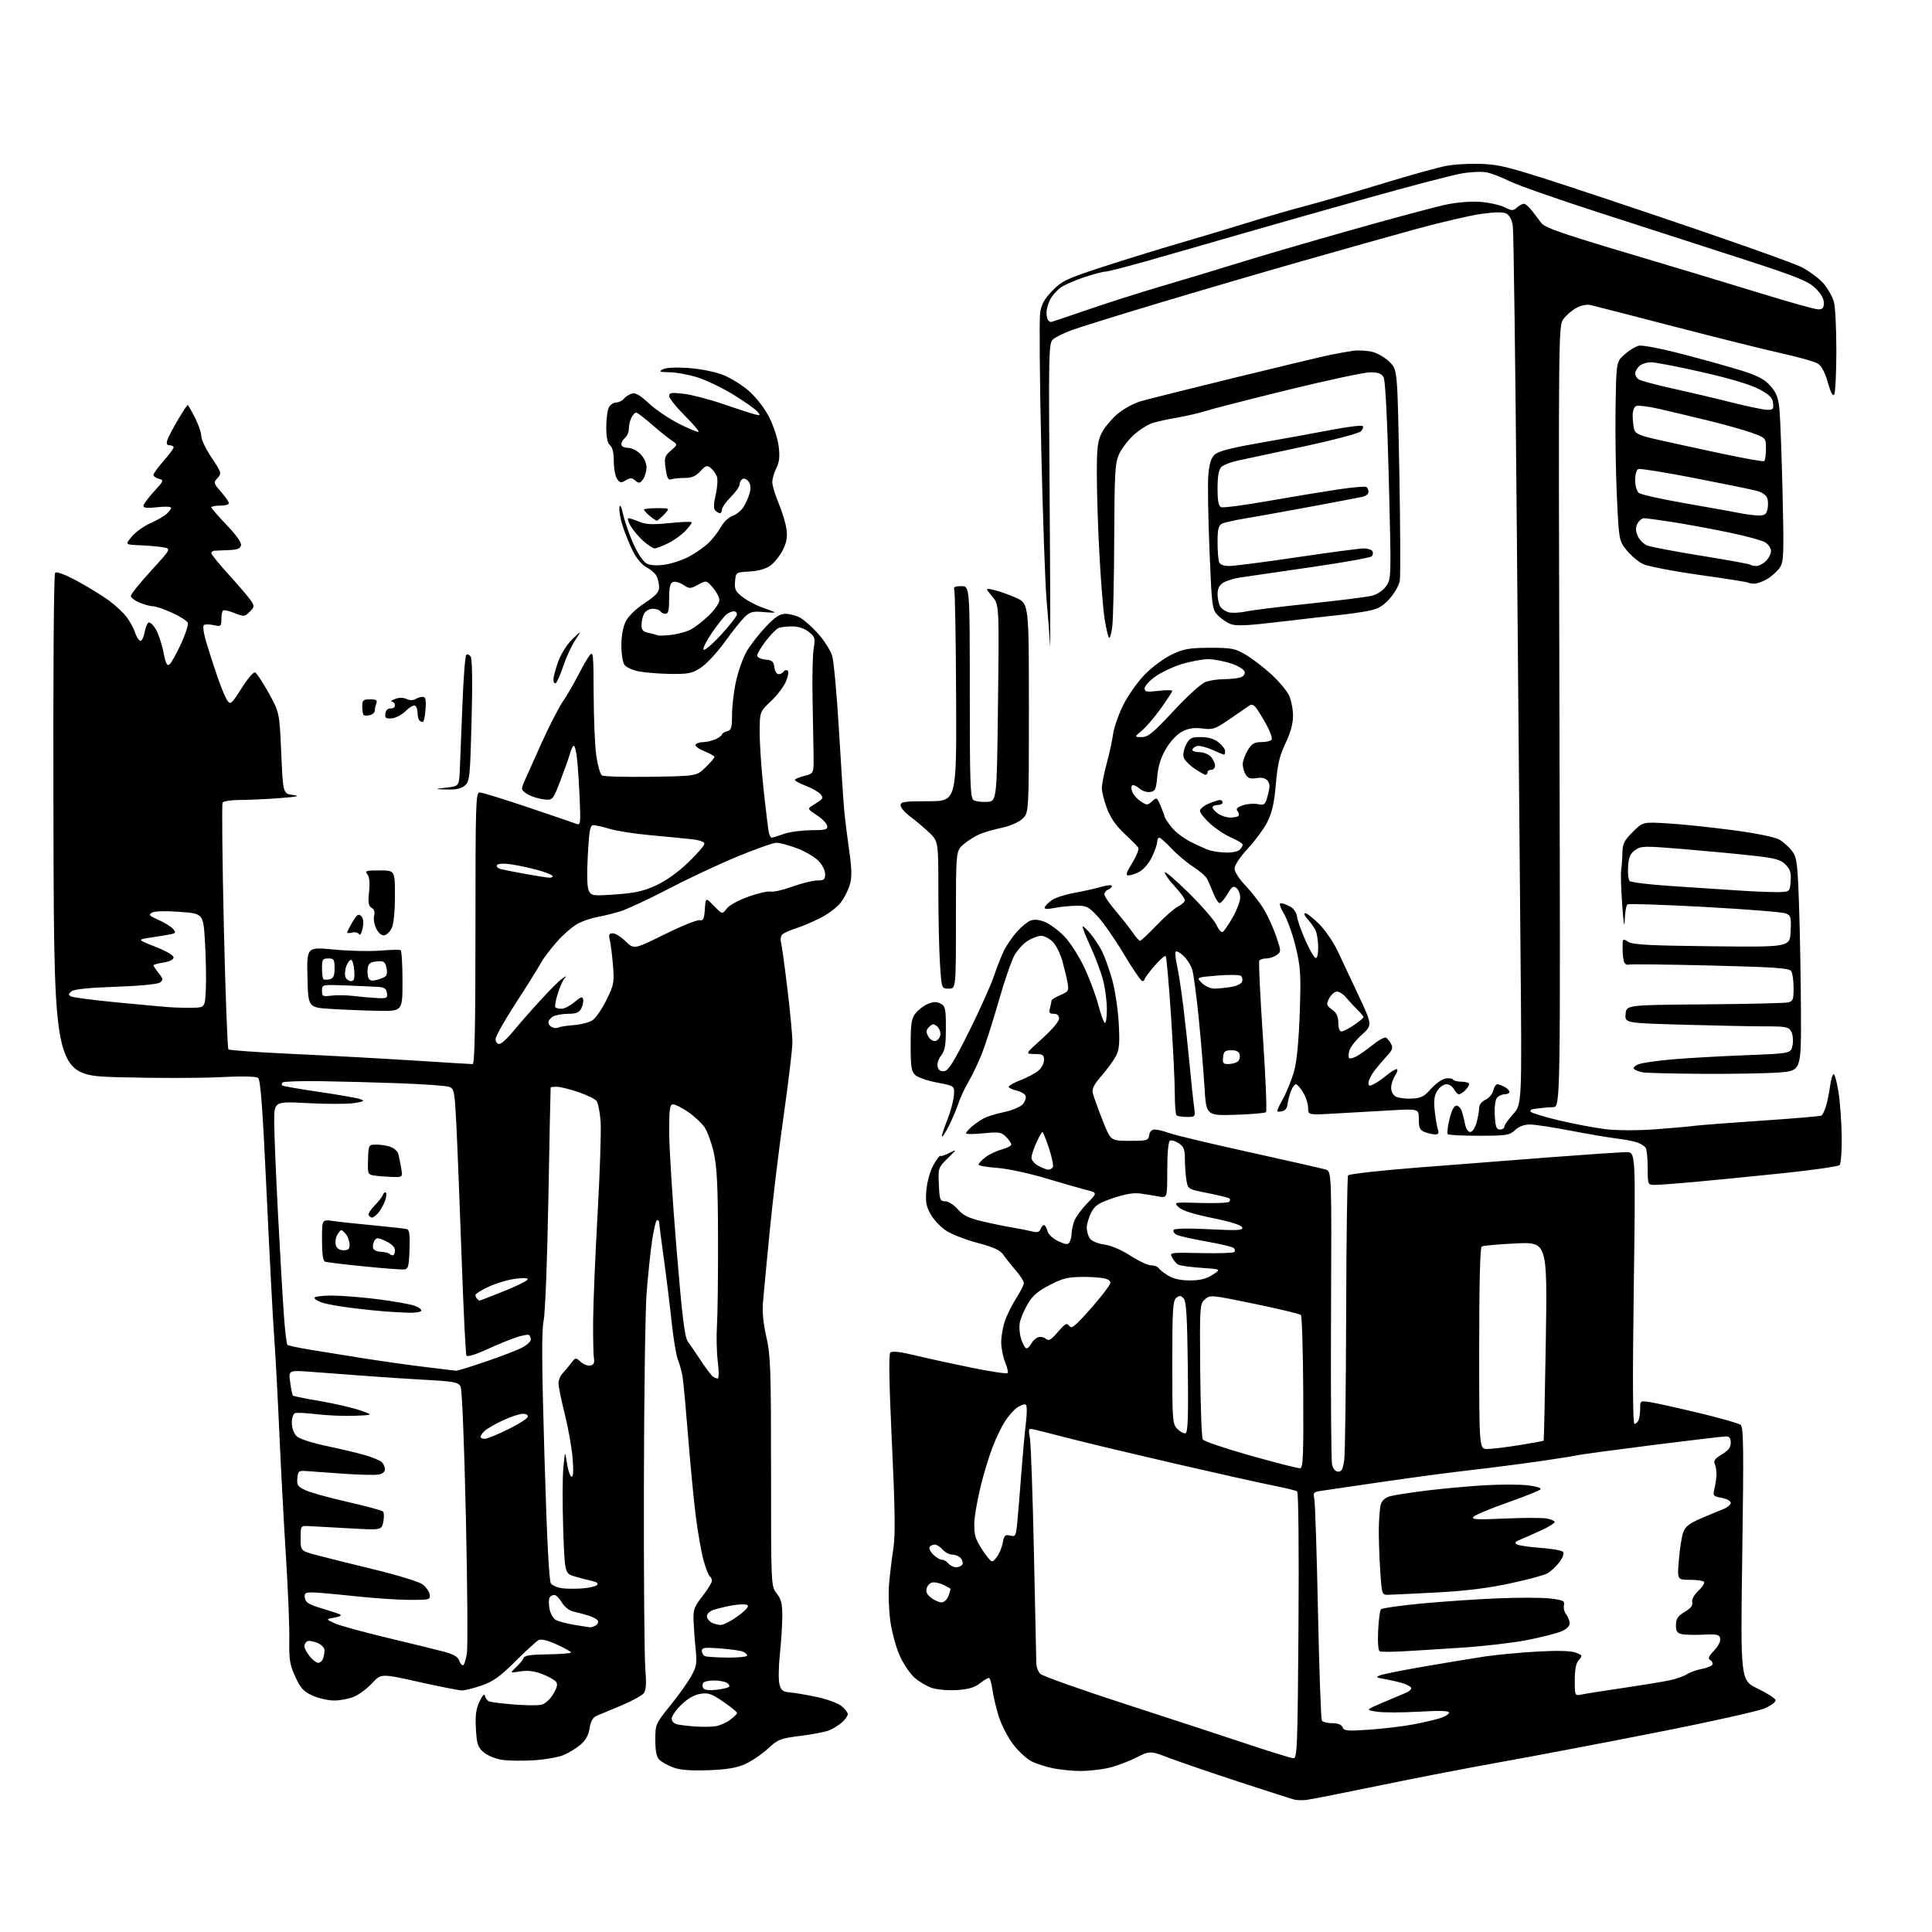 <?xml version="1.0" encoding="UTF-8" standalone="no"?>
<!-- Filename: e1f38efe5a56d2013a06d65c10c4d210de312aa2092465975739fb274ec018f0.svg -->
<!-- Created with https://svgstud.io -->
<svg
  version="1.1"
  xmlns="http://www.w3.org/2000/svg"
  xmlns:xlink="http://www.w3.org/1999/xlink"
  xmlns:svg="http://www.w3.org/2000/svg"
  xmlns:rdf="http://www.w3.org/1999/02/22-rdf-syntax-ns#"
  xmlns:cc="http://creativecommons.org/ns#"
  xmlns:dc="http://purl.org/dc/elements/1.1/"
  viewBox="0 0 768 768"
  width="768"
  height="768"
  role="img"
  aria-labelledby="titleID descID"
>
  <title id="titleID">logistics from a delivery driver to customer</title>
  <desc id="descID">AI-generated SVG illustration: logistics from a delivery driver to customer, created on https://svgstud.io</desc>

  <rect width="100%" height="100%" fill="white" />


  <path stroke="none" fill="black" fill-rule="evenodd" d="M519.50,715.48C517.85,715.69 515.60,715.63 514.50,715.36C513.40,715.09 503.50,711.92 492.50,708.31C481.50,704.70 469.04,700.43 464.82,698.83C457.13,695.91 457.13,695.91 451.32,698.83C448.12,700.43 443.12,702.26 440.20,702.87C437.29,703.49 432.51,704.00 429.59,704.00C426.66,704.00 421.86,703.54 418.92,702.98C415.97,702.43 411.97,701.15 410.03,700.15C408.09,699.15 404.81,696.12 402.75,693.42C400.69,690.71 398.14,685.80 397.08,682.50C396.03,679.20 394.87,674.36 394.52,671.75C394.17,669.14 393.52,667.00 393.07,667.00C392.63,667.00 391.00,668.00 389.45,669.21C387.43,670.81 384.90,671.54 380.42,671.82C377.00,672.04 372.54,671.67 370.51,671.00C368.49,670.34 365.36,668.50 363.56,666.92C361.77,665.34 359.11,661.41 357.66,658.18C356.21,654.94 354.52,648.74 353.91,644.40C353.31,640.05 353.09,633.35 353.43,629.50C353.77,625.65 354.54,619.34 355.13,615.48C355.94,610.17 355.80,599.93 354.55,573.58C353.44,549.92 353.23,538.37 353.92,537.68C354.61,536.99 357.80,537.34 363.81,538.79C368.69,539.97 378.80,542.17 386.28,543.69C393.76,545.21 400.16,546.18 400.50,545.84C400.84,545.50 400.42,543.54 399.56,541.49C398.70,539.43 398.00,535.84 398.00,533.50C398.00,531.16 398.69,527.30 399.53,524.92C400.37,522.54 402.39,518.50 404.03,515.96C405.66,513.41 407.00,510.74 407.00,510.03C407.00,509.32 405.54,507.04 403.75,504.97C401.96,502.90 399.75,500.11 398.83,498.77C397.59,496.96 395.02,495.78 388.68,494.10C384.01,492.87 378.39,490.69 376.19,489.27C373.98,487.84 371.18,484.89 369.96,482.72C368.13,479.47 367.84,477.75 368.27,472.95C368.57,469.61 369.77,465.40 371.08,463.08C372.33,460.85 373.56,459.22 373.80,459.47C374.05,459.72 375.66,459.20 377.38,458.33C380.50,456.74 380.50,456.74 376.71,460.46C372.98,464.11 372.92,464.30 373.21,470.84C373.48,476.98 373.68,477.50 375.74,477.53C376.98,477.54 379.22,478.97 380.74,480.71C382.89,483.16 385.05,484.22 390.50,485.51C394.35,486.42 399.75,487.53 402.50,487.98C405.25,488.43 408.73,489.12 410.24,489.50C412.29,490.03 413.14,489.81 413.60,488.61C413.94,487.72 414.57,487.00 415.00,487.00C415.43,487.00 416.04,488.03 416.36,489.30C416.70,490.66 418.45,492.32 420.62,493.36C423.60,494.77 424.47,494.86 425.14,493.81C425.60,493.09 425.98,491.52 425.98,490.32C425.99,489.11 426.48,486.86 427.06,485.32C427.64,483.77 429.95,480.62 432.19,478.32C436.27,474.15 436.27,474.15 431.88,473.03C429.47,472.42 422.10,470.30 415.50,468.33C408.82,466.33 400.28,464.52 396.25,464.24C392.26,463.96 389.00,463.38 389.00,462.94C389.00,462.50 390.18,461.21 391.63,460.08C393.08,458.94 396.00,457.54 398.13,456.96C400.26,456.39 402.00,455.49 402.00,454.96C402.00,454.43 401.06,453.06 399.91,451.91C398.03,450.03 397.11,449.89 390.91,450.51C387.11,450.89 384.00,450.89 384.00,450.51C384.00,450.13 385.01,448.95 386.25,447.89C387.49,446.83 389.62,445.34 391.00,444.59C392.38,443.84 396.04,442.71 399.14,442.07C402.24,441.43 405.56,440.04 406.51,438.99C407.46,437.94 407.99,436.43 407.69,435.63C407.38,434.84 405.75,433.89 404.07,433.51C402.38,433.14 401.00,432.46 401.00,432.00C401.00,431.54 403.06,430.38 405.57,429.42C408.09,428.46 411.24,426.81 412.57,425.76C413.95,424.68 415.00,422.81 415.00,421.43C415.00,419.29 414.55,419.00 411.25,418.98C407.50,418.96 407.50,418.96 414.25,412.89C418.12,409.42 421.00,406.01 421.00,404.91C421.00,403.63 420.30,403.00 418.88,403.00C417.18,403.00 416.88,402.56 417.37,400.75C417.70,399.51 417.98,398.17 417.99,397.76C417.99,397.36 419.57,396.37 421.49,395.57C424.69,394.23 424.93,393.85 424.40,390.81C424.08,388.99 423.16,385.09 422.35,382.15C421.54,379.20 419.81,375.71 418.49,374.40C417.17,373.08 415.11,372.00 413.91,372.00C412.72,372.00 410.32,372.88 408.58,373.95C406.84,375.02 404.45,377.64 403.25,379.77C402.05,381.90 399.22,390.13 396.96,398.07C394.69,406.01 391.68,415.41 390.26,418.98C388.84,422.54 386.47,427.51 384.98,430.03C383.50,432.54 381.71,436.38 381.01,438.55C380.30,440.72 378.63,444.68 377.30,447.35C375.96,450.02 374.69,452.02 374.47,451.80C374.25,451.58 375.15,448.72 376.47,445.45C377.78,442.18 379.01,437.74 379.18,435.58C379.50,431.66 379.50,431.66 372.62,430.37C368.84,429.66 364.90,428.32 363.87,427.38C362.28,425.94 362.00,424.19 362.00,415.48C362.00,406.84 362.30,404.88 363.97,402.77C365.05,401.40 367.26,399.72 368.88,399.05C371.08,398.14 372.35,398.12 373.91,398.95C375.78,399.95 376.00,400.97 376.00,408.63C376.00,415.53 375.63,417.65 374.10,419.60C372.99,421.01 372.42,422.88 372.73,424.06C373.09,425.45 373.94,426.01 375.38,425.80C377.02,425.57 379.25,421.99 385.22,410.00C389.46,401.48 393.91,391.57 395.11,388.00C396.30,384.43 398.12,379.83 399.14,377.78C400.17,375.73 402.44,372.42 404.19,370.43C405.94,368.44 408.40,366.42 409.66,365.94C411.18,365.36 413.11,365.57 415.49,366.56C417.45,367.38 420.86,369.92 423.08,372.21C425.30,374.49 428.84,379.99 430.95,384.43C433.05,388.87 435.57,395.56 436.55,399.29C437.52,403.02 438.70,406.31 439.16,406.60C439.62,406.88 440.00,404.49 440.00,401.27C440.00,398.05 439.32,392.81 438.49,389.62C437.66,386.43 435.41,380.42 433.48,376.25C431.56,372.09 430.16,368.51 430.37,368.30C430.58,368.09 431.95,369.34 433.42,371.09C434.89,372.84 436.96,375.96 438.02,378.03C439.07,380.10 440.88,385.10 442.03,389.15C443.19,393.19 444.39,401.02 444.70,406.54C445.16,414.65 444.95,417.19 443.65,419.72C442.76,421.44 440.19,424.97 437.94,427.57C434.73,431.28 433.99,432.81 434.47,434.75C434.81,436.11 436.53,440.88 438.30,445.36C441.50,453.50 441.50,453.50 449.00,453.50C456.02,453.50 456.52,453.35 456.82,451.25C457.02,449.81 457.83,449.00 459.05,449.00C460.10,449.00 462.66,449.63 464.73,450.40C466.80,451.18 481.10,454.59 496.50,457.98C511.90,461.38 525.59,464.49 526.93,464.89C529.36,465.62 529.36,465.62 529.10,522.56C528.96,553.88 529.15,580.74 529.53,582.25C529.95,583.95 530.89,585.00 531.98,585.00C533.33,585.00 533.89,583.89 534.36,580.25C534.70,577.64 535.04,551.36 535.12,521.85C535.19,492.35 535.54,467.76 535.88,467.23C536.22,466.69 548.65,465.30 563.50,464.13C578.35,462.96 602.29,461.11 616.70,460.00C631.10,458.90 644.53,458.00 646.54,458.00C650.19,458.00 650.19,458.00 649.45,512.00C648.95,549.01 649.04,566.00 649.75,566.00C650.32,566.00 651.06,565.29 651.39,564.42C651.73,563.55 652.00,561.47 652.00,559.79C652.00,556.79 652.06,556.75 656.09,557.40C658.34,557.76 667.00,559.68 675.34,561.67C683.68,563.67 691.13,565.79 691.90,566.39C693.08,567.32 693.19,575.25 692.58,617.71C691.86,667.93 691.86,667.93 698.64,671.22C702.37,673.02 705.59,675.07 705.80,675.77C706.02,676.49 704.21,677.90 701.57,679.07C699.04,680.19 679.09,684.63 657.23,688.92C635.38,693.22 608.05,698.41 596.50,700.46C584.95,702.50 563.58,706.63 549.00,709.64C534.42,712.64 521.15,715.27 519.50,715.48zM281.50,703.69C274.46,703.93 270.35,703.61 267.60,702.59C265.46,701.79 262.98,700.41 262.10,699.53C260.97,698.40 260.50,696.08 260.50,691.63C260.50,685.45 260.60,685.22 266.38,678.06C269.62,674.06 273.37,668.80 274.72,666.38C276.87,662.53 277.10,661.21 276.54,655.74C276.18,652.31 275.81,647.20 275.70,644.40C275.52,639.88 275.93,638.75 279.25,634.48C281.31,631.84 283.00,629.10 283.00,628.39C283.00,627.69 282.61,626.88 282.14,626.59C281.67,626.29 280.56,623.45 279.67,620.28C278.79,617.10 277.39,609.10 276.56,602.50C275.74,595.90 274.37,581.73 273.53,571.00C272.68,560.27 271.72,549.75 271.38,547.60C271.05,545.46 270.21,542.31 269.51,540.60C268.82,538.90 267.71,532.33 267.04,526.00C266.37,519.67 264.97,508.23 263.91,500.56C262.86,492.89 262.00,486.26 262.00,485.81C262.00,485.36 261.64,485.00 261.20,485.00C260.76,485.00 259.85,488.79 259.18,493.42C258.51,498.05 257.54,507.40 257.02,514.21C256.50,521.01 256.02,555.36 255.96,590.54C255.89,625.72 256.14,658.33 256.51,663.00C257.01,669.42 256.85,671.90 255.84,673.15C255.10,674.06 251.12,676.22 247.00,677.95C242.88,679.68 238.49,681.51 237.27,682.02C235.67,682.68 234.85,684.10 234.39,686.99C233.94,689.76 232.79,691.84 230.75,693.56C229.10,694.94 226.13,696.77 224.13,697.63C222.13,698.49 216.85,699.43 212.38,699.73C207.91,700.02 202.17,699.95 199.61,699.57C197.02,699.18 193.77,697.85 192.27,696.56C189.92,694.54 189.53,693.35 189.18,687.24C188.88,681.90 189.22,679.33 190.63,676.37C191.84,673.83 192.58,673.07 192.79,674.16C192.97,675.08 193.73,676.07 194.49,676.36C195.24,676.65 199.68,677.19 204.34,677.57C209.01,677.95 213.94,677.98 215.31,677.64C216.71,677.29 218.73,675.43 219.93,673.40C221.54,670.67 221.79,669.45 220.95,668.44C220.34,667.71 217.86,666.35 215.44,665.42C212.38,664.25 209.74,663.95 206.82,664.41C202.62,665.09 202.62,665.09 205.16,662.72C206.57,661.42 207.91,659.77 208.15,659.05C208.47,658.10 211.17,657.70 217.79,657.62C222.85,657.55 227.00,657.23 227.00,656.89C227.00,656.56 224.44,655.13 221.31,653.71C217.58,652.02 215.08,651.43 214.06,651.98C213.20,652.45 209.05,656.25 204.83,660.44C198.73,666.50 196.00,668.45 191.43,670.02C188.27,671.11 184.74,671.99 183.59,671.98C182.44,671.96 174.75,670.44 166.50,668.60C151.50,665.24 151.50,665.24 147.92,669.10C145.96,671.22 142.71,673.64 140.71,674.48C138.70,675.32 135.14,675.99 132.78,675.98C130.43,675.97 126.57,675.08 124.21,674.01C120.66,672.40 119.48,671.10 117.38,666.52C115.19,661.74 114.87,659.71 115.00,651.74C115.09,646.66 114.50,631.92 113.68,619.00C112.86,606.08 111.68,584.02 111.06,570.00C110.45,555.98 109.51,538.65 108.99,531.50C108.46,524.35 107.11,498.48 105.97,474.00C104.41,440.49 103.58,429.25 102.59,428.49C101.75,427.85 96.14,427.74 86.89,428.21C78.98,428.60 61.02,428.60 47.00,428.21C21.50,427.50 21.50,427.50 21.25,328.05C21.09,267.61 21.36,228.24 21.92,227.68C22.50,227.10 25.84,228.36 30.65,230.95C34.94,233.27 40.61,236.75 43.26,238.69C45.90,240.63 49.12,243.63 50.40,245.36C51.69,247.09 53.17,249.82 53.68,251.44C54.20,253.05 55.11,254.54 55.69,254.73C56.28,254.93 57.06,253.51 57.42,251.58C57.78,249.65 58.50,247.81 59.02,247.49C59.54,247.16 60.82,248.31 61.87,250.03C62.91,251.74 64.30,255.85 64.95,259.14C65.87,263.85 66.41,264.91 67.42,264.07C68.12,263.48 70.16,259.84 71.95,255.97C73.73,252.10 74.95,248.32 74.67,247.57C74.38,246.82 71.58,245.04 68.45,243.61C65.32,242.17 61.90,241.00 60.85,241.00C59.80,241.00 57.38,240.35 55.47,239.55C53.56,238.75 52.00,237.56 52.00,236.90C52.00,236.24 55.62,231.74 60.04,226.90C68.08,218.10 68.08,218.10 64.79,217.55C62.98,217.24 58.84,216.88 55.60,216.75C49.70,216.50 49.70,216.50 52.43,213.26C53.93,211.48 57.24,209.10 59.79,207.97C62.34,206.85 65.23,205.20 66.21,204.31C67.20,203.42 68.00,202.31 68.00,201.84C68.00,201.37 65.52,201.27 62.50,201.63C58.62,202.08 57.00,201.93 57.00,201.12C57.00,200.48 58.88,197.92 61.17,195.43C65.12,191.15 65.23,190.87 63.17,190.33C61.98,190.02 61.00,189.33 61.00,188.79C61.00,188.25 62.80,185.76 65.00,183.26C67.20,180.76 69.00,178.33 69.00,177.86C69.00,177.39 68.29,177.00 67.43,177.00C66.30,177.00 66.05,176.42 66.53,174.91C66.89,173.76 68.78,170.16 70.71,166.91C72.65,163.66 74.40,161.00 74.60,161.00C74.80,161.00 76.10,163.24 77.48,165.97C78.87,168.70 80.00,172.02 80.00,173.35C80.00,174.68 81.85,178.54 84.11,181.93C88.06,187.84 88.16,188.17 86.48,190.02C84.81,191.86 84.87,192.09 87.87,195.51C89.59,197.47 91.00,199.50 91.00,200.03C91.00,200.57 89.42,201.00 87.50,201.00C85.58,201.00 84.00,201.30 84.00,201.67C84.00,202.03 86.73,205.18 90.07,208.66C93.82,212.56 96.02,215.66 95.81,216.74C95.55,218.07 94.38,218.54 90.98,218.67C88.52,218.77 85.94,218.88 85.25,218.92C84.56,218.97 84.00,219.40 84.00,219.90C84.00,220.39 87.21,224.33 91.14,228.65C95.06,232.97 98.96,237.54 99.79,238.81C101.19,240.94 101.15,241.30 99.24,243.21C97.25,245.19 96.99,245.21 93.19,243.69C91.01,242.82 88.95,242.38 88.61,242.72C88.28,243.06 88.00,244.64 88.00,246.25C88.00,248.96 87.79,249.11 85.02,248.51C83.39,248.15 81.62,248.12 81.10,248.44C80.53,248.79 80.89,251.53 81.99,255.26C83.01,258.69 85.02,264.93 86.47,269.12C87.91,273.32 89.69,277.56 90.42,278.56C91.62,280.20 92.12,279.77 95.99,273.64C98.32,269.94 100.74,267.08 101.37,267.28C101.99,267.49 104.43,271.16 106.80,275.44C111.09,283.22 111.09,283.22 111.80,299.36C112.50,315.50 112.50,315.50 116.50,316.02C119.57,316.43 118.31,316.72 111.10,317.27C105.92,317.67 98.86,318.00 95.41,318.00C91.95,318.00 88.84,318.46 88.49,319.02C88.14,319.58 88.37,341.74 88.98,368.27C89.60,394.79 90.42,416.79 90.80,417.15C91.19,417.51 102.75,418.32 116.50,418.96C130.25,419.59 151.69,420.76 164.14,421.55C176.59,422.35 187.28,423.00 187.89,423.00C188.69,423.00 189.00,407.95 189.00,369.00C189.00,319.21 189.13,315.00 190.67,315.00C191.59,315.00 200.25,317.67 209.92,320.93C219.59,324.19 228.26,327.15 229.19,327.51C230.73,328.11 230.84,327.26 230.47,318.33C230.25,312.93 229.79,305.68 229.45,302.24C229.11,298.80 228.47,296.21 228.03,296.48C227.59,296.76 226.95,298.06 226.62,299.39C226.29,300.71 224.60,305.49 222.88,310.01C219.74,318.23 219.74,318.23 215.83,317.70C213.68,317.42 210.81,316.45 209.46,315.57C207.12,314.03 207.07,313.78 208.40,310.72C209.18,308.95 212.27,302.04 215.27,295.37C218.28,288.70 222.08,281.28 223.73,278.87C225.38,276.47 228.11,271.80 229.79,268.50C231.46,265.20 233.54,261.60 234.39,260.50C235.80,258.67 235.94,260.00 235.99,276.00C236.02,285.62 236.49,296.63 237.04,300.46C237.60,304.28 238.60,307.78 239.28,308.24C239.95,308.69 248.69,308.93 258.70,308.78C276.89,308.50 276.89,308.50 280.45,305.05C282.40,303.16 284.00,301.29 284.00,300.91C284.00,300.53 282.18,299.49 279.95,298.60C277.72,297.70 276.17,296.53 276.51,295.99C276.84,295.44 278.20,295.00 279.51,295.00C280.83,295.00 283.05,294.48 284.45,293.84C285.85,293.20 287.00,292.35 287.00,291.96C287.00,291.56 287.90,291.00 289.00,290.71C290.73,290.26 291.00,289.35 291.00,284.04C291.00,280.66 291.72,274.66 292.60,270.70C293.48,266.74 295.36,261.48 296.78,259.00C298.21,256.52 301.60,252.14 304.33,249.25C308.10,245.26 309.99,244.00 312.19,244.00C313.79,244.00 316.37,244.66 317.92,245.46C319.47,246.26 322.74,249.14 325.18,251.86C327.62,254.57 330.16,258.58 330.81,260.75C331.46,262.93 332.66,276.14 333.49,290.11C334.31,304.07 335.25,318.43 335.58,322.00C335.91,325.57 336.80,332.80 337.56,338.06C338.60,345.20 338.67,348.60 337.87,351.51C337.28,353.65 335.64,356.92 334.22,358.78C332.81,360.63 329.14,363.40 326.07,364.94C323.01,366.47 318.70,368.30 316.50,368.99C314.30,369.69 311.91,370.73 311.18,371.31C310.44,371.90 310.11,373.27 310.44,374.43C310.75,375.57 311.91,383.93 313.00,393.00C314.10,402.07 314.99,411.63 315.00,414.24C315.00,416.85 313.45,429.90 311.55,443.24C309.65,456.58 307.13,477.40 305.96,489.50C304.79,501.60 303.59,514.20 303.31,517.50C302.96,521.48 303.41,526.19 304.65,531.50C306.31,538.67 306.50,544.23 306.50,585.02C306.50,630.54 306.50,630.54 308.75,633.41C310.53,635.67 311.00,637.54 310.98,642.38C310.97,645.75 310.54,652.57 310.01,657.54C309.49,662.51 309.41,667.91 309.85,669.54C310.50,672.01 311.20,672.54 314.07,672.77C315.95,672.92 320.73,673.73 324.68,674.57C328.63,675.42 333.02,677.02 334.43,678.13C335.84,679.24 337.00,680.71 337.00,681.40C337.00,682.09 335.99,683.54 334.75,684.63C333.51,685.73 331.27,687.14 329.77,687.78C328.27,688.42 323.12,689.43 318.33,690.02C310.18,691.03 309.32,691.37 305.23,695.14C302.82,697.36 298.75,700.11 296.18,701.26C292.73,702.79 288.87,703.43 281.50,703.69zM514.15,698.92C515.65,698.99 515.83,694.46 516.17,646.25C516.38,615.72 516.16,593.23 515.64,592.86C515.15,592.51 510.86,591.46 506.12,590.53C501.38,589.59 484.00,585.72 467.50,581.91C451.00,578.10 432.10,573.60 425.50,571.89C418.90,570.19 412.42,568.55 411.10,568.25C408.79,567.73 408.72,567.87 409.40,571.60C409.79,573.75 410.51,594.17 411.00,617.00C411.49,639.83 411.92,659.71 411.95,661.18C411.98,662.65 412.69,664.55 413.54,665.39C414.38,666.24 429.79,671.71 447.79,677.54C465.78,683.38 487.70,690.56 496.50,693.50C505.30,696.44 513.24,698.88 514.15,698.92zM544.39,687.57C549.94,687.19 557.84,686.23 561.95,685.45C566.06,684.66 570.90,683.53 572.71,682.93C574.52,682.33 576.00,681.37 576.00,680.78C576.00,680.05 572.25,679.94 564.00,680.42C557.39,680.81 549.92,680.81 547.39,680.43C542.79,679.74 542.79,679.74 549.64,676.82C553.41,675.21 557.51,673.48 558.75,672.97C559.99,672.46 561.00,671.62 561.00,671.10C561.00,670.58 559.54,669.71 557.75,669.16C555.96,668.62 552.70,667.85 550.50,667.47C546.94,666.85 546.75,666.68 548.74,665.92C549.97,665.45 557.85,663.89 566.24,662.44C574.63,661.00 585.33,659.23 590.00,658.52C594.67,657.81 604.12,656.91 611.00,656.53C619.33,656.07 624.46,656.21 626.38,656.95C629.08,657.98 629.16,658.16 627.63,659.85C626.49,661.12 626.00,663.53 626.00,667.91C626.00,674.16 626.00,674.16 628.75,673.58C630.26,673.26 637.80,672.07 645.50,670.94C653.20,669.81 661.52,668.44 664.00,667.89C666.48,667.34 669.45,666.27 670.60,665.52C671.76,664.76 674.35,663.84 676.36,663.46C678.38,663.08 680.30,662.32 680.64,661.77C680.98,661.23 680.64,660.40 679.90,659.94C678.83,659.28 679.14,658.46 681.36,656.15C682.97,654.46 684.02,652.40 683.81,651.35C683.48,649.74 682.59,649.54 677.01,649.81C673.48,649.98 669.59,649.86 668.36,649.55C666.63,649.12 666.15,648.31 666.22,645.87C666.29,643.42 667.05,642.31 669.73,640.73C672.10,639.33 673.01,638.16 672.69,636.93C672.41,635.85 673.35,634.08 675.08,632.42C676.65,630.92 677.69,629.31 677.41,628.85C677.12,628.38 674.59,628.00 671.80,628.00C666.71,628.00 666.71,628.00 667.37,620.11C667.73,615.77 668.50,610.87 669.07,609.22C669.88,606.90 671.42,605.66 675.81,603.75C678.94,602.39 682.96,600.71 684.75,600.02C686.54,599.33 688.00,598.16 688.00,597.42C688.00,596.68 686.40,595.79 684.40,595.42C680.96,594.77 680.83,594.60 681.55,591.62C681.97,589.90 682.32,587.38 682.33,586.00C682.35,584.62 682.03,582.77 681.62,581.88C681.08,580.69 681.83,579.71 684.44,578.17C687.03,576.64 688.00,575.38 688.00,573.53C688.00,571.69 687.47,571.00 686.04,571.00C684.97,571.00 671.58,572.59 656.29,574.52C641.01,576.46 627.83,578.25 627.00,578.49C626.17,578.73 619.20,579.83 611.50,580.94C603.80,582.04 591.42,583.63 584.00,584.47C576.58,585.31 561.05,587.38 549.50,589.07C537.95,590.77 527.01,592.37 525.18,592.63C522.18,593.07 521.92,593.37 522.46,595.81C522.78,597.29 523.44,617.48 523.92,640.68C524.41,663.89 525.10,683.35 525.46,683.93C525.82,684.52 527.68,685.00 529.59,685.00C531.88,685.00 533.28,685.56 533.69,686.63C534.24,688.06 535.59,688.18 544.39,687.57zM284.46,686.20C286.09,685.95 288.68,684.82 290.21,683.69C291.74,682.55 293.00,681.31 293.00,680.93C293.00,680.55 290.54,678.55 287.54,676.48C282.86,673.26 281.55,672.81 278.37,673.33C275.96,673.72 273.31,675.24 270.83,677.67C268.72,679.72 267.00,682.21 267.00,683.18C267.00,684.21 267.95,685.18 269.25,685.47C270.49,685.75 273.75,686.13 276.50,686.32C279.25,686.50 282.83,686.45 284.46,686.20zM284.68,671.73C287.11,671.46 289.40,670.93 289.77,670.56C290.14,670.19 289.78,669.47 288.97,668.96C288.16,668.45 285.84,668.02 283.81,668.02C281.78,668.01 279.84,668.45 279.50,669.00C279.16,669.55 279.19,670.50 279.57,671.12C279.99,671.79 281.99,672.04 284.68,671.73zM184.01,662.00C184.49,662.00 185.20,659.86 185.59,657.25C185.98,654.64 185.80,630.12 185.19,602.76C184.53,573.27 183.67,552.25 183.07,551.12C182.19,549.48 180.40,549.13 169.77,548.55C163.02,548.18 151.88,547.45 145.00,546.92C138.12,546.39 128.49,545.67 123.59,545.32C114.68,544.68 114.68,544.68 115.35,549.51C115.71,552.17 116.20,554.53 116.43,554.76C116.66,555.00 121.54,555.99 127.27,556.96C132.99,557.94 140.11,559.58 143.09,560.62C148.50,562.50 148.50,562.50 140.93,562.79C136.77,562.95 130.02,562.67 125.93,562.18C121.85,561.68 117.94,561.49 117.25,561.75C116.56,562.00 116.00,563.74 116.00,565.61C116.00,567.56 116.78,569.78 117.83,570.83C118.96,571.96 123.72,573.52 130.18,574.89C135.96,576.10 142.85,577.75 145.48,578.55C148.12,579.34 150.89,580.50 151.64,581.12C152.39,581.74 153.00,583.04 153.00,584.01C153.00,585.17 152.06,585.91 150.25,586.18C148.74,586.40 142.73,586.25 136.89,585.85C131.06,585.45 124.54,584.98 122.39,584.81C118.69,584.52 118.49,584.65 118.20,587.61C117.93,590.30 118.36,590.94 121.36,592.36C123.26,593.27 130.81,595.37 138.14,597.03C145.46,598.69 151.81,600.41 152.24,600.84C152.67,601.27 152.73,603.12 152.36,604.95C151.69,608.28 151.69,608.28 138.60,607.52C131.39,607.11 124.15,606.71 122.50,606.63C119.55,606.50 119.50,606.58 119.50,611.49C119.50,616.49 119.50,616.49 126.00,618.22C129.57,619.17 139.91,621.75 148.97,623.94C158.02,626.14 166.57,628.78 167.97,629.82C169.36,630.85 170.64,632.67 170.82,633.85C171.12,635.90 170.77,636.00 162.82,635.98C158.24,635.97 148.43,635.30 141.00,634.50C133.57,633.70 126.01,633.03 124.18,633.02C121.32,633.00 120.91,633.31 121.18,635.21C121.43,636.96 122.75,637.80 127.50,639.23C130.80,640.22 134.18,641.32 135.00,641.68C135.99,642.12 135.32,642.57 133.00,643.00C129.50,643.66 129.50,643.66 133.00,645.28C134.93,646.16 144.38,648.77 154.00,651.06C163.62,653.36 173.83,655.86 176.69,656.63C180.23,657.58 182.07,658.65 182.50,660.01C182.85,661.10 183.53,662.00 184.01,662.00zM126.47,661.00C127.19,661.00 128.06,660.29 128.39,659.42C128.73,658.55 129.00,657.03 129.00,656.04C129.00,654.99 127.77,653.73 126.06,653.03C124.44,652.36 122.64,652.10 122.06,652.46C121.48,652.82 121.00,653.71 121.00,654.42C121.00,655.14 121.93,656.92 123.07,658.37C124.21,659.81 125.74,661.00 126.47,661.00zM289.25,658.92C293.51,658.96 297.00,658.60 297.00,658.11C297.00,657.62 296.21,656.90 295.25,656.53C294.29,656.15 290.24,655.58 286.25,655.27C280.11,654.80 279.00,654.95 279.00,656.27C279.00,657.13 279.56,658.06 280.25,658.34C280.94,658.62 284.99,658.88 289.25,658.92zM557.50,656.44C553.10,656.68 549.04,656.68 548.48,656.43C547.87,656.16 547.61,652.90 547.83,648.24C548.03,643.98 548.53,640.14 548.95,639.70C549.36,639.26 556.41,638.26 564.60,637.47C572.80,636.69 586.49,635.74 595.02,635.38C603.56,635.01 613.17,635.04 616.37,635.44C621.39,636.07 622.12,636.42 621.70,638.04C621.43,639.07 621.82,640.72 622.57,641.70C623.32,642.69 623.95,644.31 623.97,645.30C623.99,646.41 622.72,647.64 620.65,648.50C618.81,649.27 612.85,650.80 607.40,651.89C601.96,652.98 590.30,654.36 581.50,654.94C572.70,655.53 561.90,656.20 557.50,656.44zM234.50,646.87C235.05,646.92 236.12,646.58 236.88,646.10C237.64,645.62 237.97,644.76 237.61,644.18C237.26,643.61 235.52,642.70 233.74,642.16C231.96,641.62 229.29,640.91 227.80,640.58C226.27,640.25 224.34,638.70 223.34,636.99C222.36,635.35 221.02,634.00 220.34,634.00C219.67,634.00 218.82,634.48 218.46,635.06C218.10,635.65 218.09,637.67 218.44,639.55C218.80,641.44 219.94,643.43 220.97,643.99C222.01,644.54 225.26,645.39 228.18,645.88C231.11,646.37 233.95,646.81 234.50,646.87zM286.50,645.94C287.60,645.95 290.70,644.34 293.38,642.37C296.61,640.00 297.86,638.53 297.07,638.04C296.41,637.63 293.60,637.71 290.83,638.21C288.06,638.72 284.71,639.54 283.40,640.04C282.08,640.54 281.00,641.61 281.00,642.43C281.00,643.24 281.79,644.36 282.75,644.92C283.71,645.48 285.40,645.94 286.50,645.94zM374.27,636.98C375.28,636.99 376.48,635.86 377.05,634.36C377.60,632.91 377.93,631.62 377.78,631.50C377.63,631.37 376.52,630.76 375.32,630.14C374.11,629.51 372.23,629.00 371.13,629.00C369.96,629.00 368.85,629.90 368.45,631.16C367.94,632.75 368.38,633.79 370.13,635.13C371.43,636.14 373.30,636.97 374.27,636.98zM551.90,633.95C549.32,634.00 549.30,633.93 548.66,624.25C548.30,618.89 548.05,611.35 548.10,607.50C548.16,603.65 548.51,599.40 548.88,598.06C549.32,596.50 550.63,595.33 552.53,594.79C554.16,594.33 560.67,593.32 567.00,592.53C573.33,591.75 583.74,590.80 590.14,590.42C596.54,590.05 604.35,590.06 607.50,590.46C611.00,590.89 612.87,591.53 612.31,592.09C611.80,592.60 605.89,594.95 599.18,597.32C592.47,599.68 586.43,602.21 585.74,602.94C584.72,604.03 586.87,604.15 598.18,603.64C605.70,603.30 613.24,603.30 614.93,603.64C616.62,603.97 618.00,604.61 618.00,605.05C618.00,605.49 615.64,606.95 612.75,608.29C609.86,609.62 606.16,611.27 604.52,611.94C602.23,612.88 601.88,613.35 603.02,613.95C603.83,614.38 608.05,614.99 612.38,615.30C616.72,615.61 620.70,616.30 621.24,616.84C621.86,617.46 621.37,618.94 619.85,621.00C618.56,622.76 616.35,624.79 614.95,625.52C613.56,626.24 606.81,628.04 599.95,629.50C591.48,631.32 582.23,632.45 571.00,633.04C561.92,633.51 553.33,633.93 551.90,633.95zM231.42,631.42C234.13,631.22 236.78,630.62 237.32,630.08C237.95,629.45 237.27,628.89 235.39,628.48C233.80,628.13 230.70,627.32 228.50,626.67C224.50,625.50 224.50,625.50 223.89,608.00C223.56,598.38 223.58,587.35 223.94,583.50C224.60,576.50 224.60,576.50 225.39,581.75C225.83,584.64 226.66,587.00 227.23,587.00C227.93,587.00 228.04,584.41 227.58,579.25C227.20,574.99 225.79,567.14 224.44,561.82C223.10,556.49 222.00,551.13 222.00,549.90C222.00,548.67 222.68,546.96 223.51,546.08C224.34,545.21 225.87,543.38 226.92,542.01C228.76,539.58 228.86,539.56 230.83,541.35C231.94,542.35 233.67,543.01 234.68,542.81C236.00,542.54 236.39,541.75 236.10,539.97C235.87,538.61 235.73,531.88 235.78,525.00C235.82,518.12 236.62,499.02 237.55,482.54C238.48,466.06 239.02,449.53 238.75,445.80C238.49,442.08 237.73,438.38 237.07,437.58C236.41,436.79 233.11,435.21 229.74,434.07C226.37,432.93 222.57,432.00 221.31,432.00C220.04,432.00 218.95,432.11 218.89,432.25C218.83,432.39 218.43,452.07 218.00,476.00C217.56,500.67 216.74,521.89 216.10,525.01C215.27,529.14 215.35,542.70 216.44,579.34C217.41,612.12 218.26,628.61 219.02,629.52C219.64,630.27 221.58,631.09 223.32,631.34C225.07,631.58 228.72,631.62 231.42,631.42zM380.06,623.00C381.06,623.00 382.17,622.53 382.53,621.96C382.88,621.38 382.63,620.26 381.96,619.46C381.30,618.66 379.79,618.00 378.60,618.00C377.41,618.00 375.67,617.10 374.73,616.00C373.79,614.90 372.37,614.00 371.57,614.00C370.77,614.00 369.85,614.43 369.52,614.96C369.20,615.49 369.84,616.84 370.96,617.96C372.08,619.08 373.62,620.00 374.38,620.00C375.14,620.00 376.32,620.67 377.00,621.50C377.68,622.33 379.06,623.00 380.06,623.00zM396.14,619.08C397.13,617.86 398.23,615.28 398.59,613.35C399.16,610.31 399.55,609.92 401.55,610.42C403.71,610.97 403.87,610.65 404.43,604.75C404.75,601.31 405.48,592.42 406.05,585.00C406.61,577.58 407.43,568.66 407.86,565.20C408.29,561.73 408.26,558.66 407.78,558.36C407.30,558.07 405.81,558.55 404.45,559.44C403.10,560.33 400.83,562.90 399.40,565.15C397.98,567.41 395.75,572.07 394.46,575.52C393.16,578.97 391.21,585.32 390.12,589.65C389.04,593.97 387.85,599.98 387.50,603.00C387.10,606.34 387.30,609.68 387.99,611.50C388.62,613.14 390.31,616.02 391.74,617.90C394.33,621.31 394.33,621.31 396.14,619.08zM516.87,583.66C517.99,583.53 518.20,578.20 518.06,553.50C517.97,537.00 517.55,523.15 517.12,522.73C516.70,522.30 508.41,520.31 498.70,518.30C481.36,514.72 481.01,514.68 478.96,516.53C476.95,518.36 476.89,519.21 477.10,544.66C477.22,559.09 477.68,571.49 478.11,572.20C478.54,572.92 487.13,575.82 497.20,578.66C507.26,581.50 516.11,583.75 516.87,583.66zM591.25,576.00C593.04,575.99 598.75,575.30 603.95,574.46C609.15,573.62 613.51,572.83 613.63,572.70C613.75,572.58 614.13,554.75 614.48,533.09C615.10,493.69 615.10,493.69 602.55,494.28C595.65,494.61 589.56,495.16 589.00,495.50C588.36,495.90 588.00,510.40 588.00,536.06C588.00,576.00 588.00,576.00 591.25,576.00zM192.75,571.94C193.71,571.90 197.86,570.21 201.96,568.19C206.06,566.16 209.59,563.94 209.79,563.25C210.02,562.50 209.24,562.00 207.83,562.01C206.55,562.02 203.03,563.17 200.00,564.58C196.98,565.99 193.72,567.85 192.75,568.72C191.79,569.60 191.00,570.69 191.00,571.15C191.00,571.62 191.79,571.97 192.75,571.94zM471.31,569.72C472.20,569.42 472.42,562.75 472.18,543.41C471.93,523.07 471.56,517.20 470.48,516.09C469.35,514.93 468.82,514.90 467.55,515.96C466.23,517.06 466.00,520.82 466.00,541.62C466.00,564.91 466.09,566.09 468.06,568.06C469.20,569.20 470.66,569.94 471.31,569.72zM285.33,547.98C285.79,547.99 285.79,544.96 285.33,541.25C284.87,537.54 284.73,531.12 285.00,527.00C285.27,522.88 285.47,507.35 285.43,492.50C285.38,471.34 285.01,463.92 283.73,458.22C282.83,454.22 281.14,449.61 279.98,447.97C278.82,446.34 275.90,443.65 273.50,442.00C271.10,440.35 268.43,439.00 267.57,439.00C266.24,439.00 266.00,440.69 266.02,450.25C266.03,456.44 267.34,477.15 268.92,496.28C271.17,523.45 272.16,531.55 273.42,533.28C274.32,534.50 276.69,537.98 278.69,541.00C280.69,544.02 282.82,546.83 283.41,547.23C284.01,547.64 284.87,547.98 285.33,547.98zM181.28,544.89C181.71,544.95 186.88,543.36 192.78,541.36C198.67,539.36 205.19,536.88 207.25,535.84C209.31,534.81 211.00,533.32 211.00,532.54C211.00,531.76 210.66,530.91 210.25,530.66C209.84,530.40 207.47,530.87 205.00,531.70C202.53,532.53 197.24,534.70 193.26,536.53C189.10,538.45 185.78,539.45 185.43,538.89C185.10,538.36 184.22,520.50 183.47,499.21C182.72,477.92 181.78,454.27 181.39,446.67C180.74,433.87 180.53,432.77 178.59,432.05C177.44,431.62 168.62,430.98 159.00,430.62C149.38,430.27 135.11,429.89 127.29,429.78C119.48,429.67 112.77,429.90 112.38,430.29C111.99,430.68 111.89,431.22 112.15,431.49C112.42,431.75 119.07,432.91 126.93,434.06C134.80,435.21 142.19,436.51 143.36,436.96C145.11,437.62 144.64,437.90 140.72,438.50C138.08,438.91 129.87,438.91 122.47,438.52C109.00,437.80 109.00,437.80 109.00,445.82C109.00,450.24 109.69,467.05 110.54,483.18C111.39,499.30 112.44,517.34 112.88,523.26C113.32,529.18 113.94,534.27 114.24,534.58C114.55,534.89 118.56,535.75 123.15,536.51C127.74,537.26 137.35,538.81 144.50,539.95C151.65,541.08 162.68,542.64 169.00,543.40C175.32,544.16 180.85,544.83 181.28,544.89zM408.04,536.00C408.53,536.00 409.38,535.15 409.94,534.12C410.49,533.08 411.69,531.95 412.60,531.60C413.51,531.25 414.91,531.51 415.71,532.18C416.91,533.17 417.78,532.68 420.56,529.44C423.39,526.15 424.12,525.75 424.99,527.00C425.86,528.24 426.90,527.55 431.07,523.00C433.84,519.98 437.45,515.73 439.08,513.56C441.84,509.91 441.93,509.54 440.28,508.59C439.30,508.03 435.12,507.58 431.00,507.59C424.56,507.61 422.62,508.06 417.30,510.80C412.61,513.20 410.48,515.04 408.56,518.31C407.16,520.69 405.74,524.03 405.40,525.73C405.06,527.43 405.32,530.44 405.97,532.41C406.62,534.38 407.55,536.00 408.04,536.00zM162.19,521.83C159.61,521.73 155.47,521.50 153.00,521.32C150.53,521.14 144.68,520.52 140.00,519.96C135.32,519.39 130.04,518.45 128.25,517.88C126.46,517.31 125.00,516.43 125.00,515.92C125.00,515.42 128.05,515.00 131.79,515.00C135.52,515.00 143.73,515.65 150.04,516.44C156.34,517.24 162.96,518.40 164.75,519.04C166.54,519.68 167.75,520.60 167.44,521.10C167.13,521.59 164.77,521.92 162.19,521.83zM190.66,517.00C190.84,517.00 195.04,515.38 200.00,513.39C204.96,511.41 209.31,509.31 209.66,508.73C210.10,508.02 208.62,507.88 205.08,508.30C202.20,508.65 197.41,510.04 194.42,511.41C191.44,512.77 189.00,514.29 189.00,514.78C189.00,515.27 189.30,515.97 189.67,516.33C190.03,516.70 190.48,517.00 190.66,517.00zM473.00,508.99C476.98,508.99 479.47,508.38 482.00,506.76C485.50,504.53 485.50,504.53 477.50,503.98C473.10,503.69 468.94,503.09 468.26,502.67C467.57,502.24 466.52,500.98 465.93,499.87C464.86,497.88 465.07,497.85 477.39,498.12C484.28,498.28 490.25,498.08 490.65,497.69C491.04,497.29 490.95,496.58 490.43,496.11C489.92,495.64 485.00,494.46 479.50,493.50C474.00,492.54 468.70,491.34 467.72,490.83C466.74,490.32 466.21,489.46 466.54,488.93C466.92,488.32 472.24,488.21 480.71,488.64C492.14,489.21 494.20,489.10 493.80,487.91C493.50,487.01 489.21,485.66 481.92,484.17C474.23,482.60 469.85,481.19 468.50,479.86C466.51,477.89 466.54,477.88 477.17,478.19C483.03,478.36 488.17,478.16 488.58,477.75C489.00,477.34 489.08,476.75 488.77,476.44C488.46,476.13 484.61,475.17 480.21,474.30C472.22,472.73 472.22,472.73 471.62,469.11C471.29,467.13 471.02,463.37 471.01,460.77C471.00,456.86 470.58,455.77 468.54,454.44C467.19,453.55 465.62,453.12 465.04,453.47C464.42,453.86 464.00,458.57 464.00,465.17C464.00,476.22 464.00,476.22 460.75,475.64C458.96,475.32 455.70,474.79 453.50,474.47C450.68,474.06 447.43,474.59 442.50,476.26C436.58,478.27 435.23,479.17 433.75,482.07C432.79,483.96 432.00,486.65 432.00,488.06C432.00,489.47 432.58,491.41 433.29,492.38C434.01,493.37 436.49,494.39 439.00,494.73C441.66,495.08 445.80,496.85 449.37,499.16C452.64,501.27 456.34,503.00 457.60,503.00C458.85,503.00 460.18,503.49 460.55,504.08C460.92,504.68 462.63,506.02 464.36,507.08C466.45,508.35 469.34,508.99 473.00,508.99zM160.50,504.64C159.40,504.72 152.20,504.16 144.50,503.39C136.80,502.63 129.94,501.79 129.25,501.53C128.39,501.21 128.00,498.51 128.00,492.90C128.00,484.74 128.00,484.74 132.25,485.35C134.59,485.69 141.90,486.48 148.50,487.10C155.10,487.72 161.08,488.40 161.79,488.60C162.74,488.87 163.01,491.04 162.79,496.73C162.53,503.68 162.29,504.51 160.50,504.64zM156.17,499.00C156.62,499.00 157.00,498.12 157.00,497.05C157.00,495.79 155.72,494.49 153.41,493.39C150.36,491.94 149.68,491.90 148.91,493.09C148.41,493.87 148.12,495.18 148.26,496.00C148.42,496.88 149.67,497.54 151.28,497.60C152.80,497.66 154.33,497.99 154.68,498.35C155.04,498.71 155.71,499.00 156.17,499.00zM136.57,497.00C138.43,497.00 138.99,496.48 138.97,494.75C138.95,493.51 138.34,491.71 137.61,490.75C136.88,489.79 136.01,489.00 135.67,489.00C135.34,489.00 134.58,489.92 133.98,491.04C133.38,492.16 133.17,493.96 133.51,495.04C133.91,496.28 135.03,497.00 136.57,497.00zM147.90,484.00C147.47,484.00 146.86,483.59 146.55,483.08C146.24,482.58 147.27,480.89 148.83,479.32C150.39,477.76 151.91,475.81 152.20,474.99C152.49,474.17 153.03,473.78 153.39,474.11C153.76,474.45 153.56,476.02 152.96,477.61C152.35,479.20 151.15,481.28 150.28,482.25C149.40,483.21 148.34,484.00 147.90,484.00zM657.75,471.01C655.02,471.00 655.00,470.94 654.98,464.25C654.98,460.54 654.63,456.97 654.21,456.31C653.80,455.66 652.34,454.71 650.98,454.20C649.62,453.69 645.80,452.94 642.50,452.55C639.20,452.15 630.90,450.74 624.06,449.41C617.21,448.09 610.04,447.00 608.12,447.00C605.89,447.00 603.78,447.80 602.26,449.23C600.08,451.27 598.90,451.46 588.03,451.48C581.51,451.49 575.89,451.21 575.53,450.86C575.17,450.50 575.47,447.80 576.19,444.86C577.04,441.39 578.02,439.50 578.98,439.50C579.79,439.50 580.78,440.62 581.19,442.00C581.59,443.38 582.18,445.74 582.48,447.25C582.79,448.76 583.68,450.00 584.47,450.00C585.28,450.00 586.36,448.36 586.95,446.25C587.52,444.19 587.99,441.56 587.99,440.41C588.00,439.16 588.99,437.87 590.47,437.19C591.83,436.57 593.23,434.93 593.58,433.53C593.93,432.14 594.65,431.00 595.17,431.00C595.70,431.00 597.00,431.47 598.07,432.04C599.13,432.60 600.00,433.50 600.00,434.04C600.00,434.57 599.16,435.00 598.12,435.00C597.09,435.00 595.72,435.64 595.07,436.42C594.39,437.24 594.02,440.16 594.20,443.41C594.44,447.94 594.83,448.99 596.25,449.00C597.21,449.00 598.00,448.49 598.00,447.87C598.00,447.25 599.57,445.00 601.49,442.88C604.98,439.02 604.98,439.02 604.43,379.26C604.13,346.39 603.45,268.65 602.92,206.50C602.39,144.35 601.69,91.80 601.36,89.73C601.01,87.47 600.01,85.54 598.87,84.93C597.56,84.23 594.43,84.26 588.94,85.01C584.52,85.61 572.72,88.36 562.70,91.11C552.69,93.86 531.90,99.71 516.50,104.11C501.10,108.50 475.68,115.95 460.00,120.66C444.32,125.37 429.02,130.13 426.00,131.24C422.98,132.35 419.66,133.99 418.64,134.88C416.85,136.44 416.80,139.01 417.26,200.00C417.52,234.93 417.58,260.35 417.38,256.50C417.19,252.65 416.58,244.55 416.03,238.50C415.48,232.45 414.53,205.31 413.91,178.19C413.30,151.07 413.09,126.85 413.47,124.38C413.98,120.97 415.14,118.86 418.32,115.58C422.12,111.67 423.93,110.81 438.00,106.20C446.52,103.41 460.48,99.10 469.00,96.62C477.52,94.15 489.68,90.49 496.00,88.51C502.32,86.52 512.67,83.52 519.00,81.85C525.33,80.18 539.05,76.20 549.50,73.00C559.95,69.81 571.30,66.64 574.72,65.97C578.14,65.30 584.89,64.95 589.72,65.19C597.93,65.60 602.14,66.85 654.50,84.41C685.30,94.74 713.12,104.58 716.32,106.28C719.53,107.97 723.48,110.97 725.10,112.93C726.72,114.89 728.48,118.08 729.01,120.00C729.55,121.92 729.98,130.70 729.98,139.50C729.97,148.30 729.59,156.09 729.13,156.82C728.58,157.69 727.73,156.11 726.59,152.05C725.50,148.16 724.10,145.47 722.69,144.57C721.49,143.80 715.10,141.98 708.50,140.52C701.90,139.07 682.55,134.25 665.50,129.81C648.45,125.38 633.42,121.51 632.10,121.23C630.78,120.94 628.30,121.47 626.60,122.41C624.89,123.34 622.60,125.32 621.50,126.80C619.52,129.48 619.50,130.75 619.90,284.75C620.30,440.00 620.30,440.00 617.40,440.11C615.81,440.16 613.83,440.31 613.00,440.44C612.17,440.56 610.69,440.73 609.69,440.83C608.70,440.92 608.14,441.41 608.45,441.91C608.76,442.42 613.85,443.97 619.76,445.38C625.67,446.78 633.95,448.34 638.17,448.86C642.70,449.40 650.70,449.44 657.67,448.94C664.18,448.47 671.30,447.84 673.50,447.54C675.70,447.25 687.80,446.31 700.39,445.47C712.99,444.63 723.64,443.72 724.07,443.46C724.50,443.19 725.30,441.52 725.85,439.74C726.39,437.96 727.13,434.36 727.48,431.75C727.83,429.14 728.48,427.00 728.92,427.00C729.36,427.00 730.23,430.26 730.85,434.25C731.47,438.24 732.04,446.15 732.11,451.83C732.19,457.53 731.80,462.60 731.26,463.14C730.71,463.69 720.19,465.18 707.88,466.46C695.57,467.73 679.88,469.28 673.00,469.90C666.12,470.52 659.26,471.02 657.75,471.01zM155.80,467.85C153.43,467.77 150.29,467.52 148.80,467.29C146.19,466.89 146.11,466.68 146.30,460.95C146.50,455.02 146.50,455.02 149.68,455.01C151.44,455.00 153.99,455.42 155.35,455.94C156.71,456.46 158.05,457.70 158.33,458.69C158.60,459.69 159.11,462.19 159.46,464.25C160.09,468.00 160.09,468.00 155.80,467.85zM416.69,464.96C417.35,464.98 418.17,464.54 418.51,463.98C418.86,463.41 418.18,460.04 416.99,456.48C415.81,452.91 414.63,450.00 414.37,450.00C414.11,450.00 413.03,451.91 411.97,454.25C410.91,456.59 410.03,459.27 410.02,460.22C410.01,461.16 411.24,462.61 412.75,463.43C414.26,464.25 416.04,464.94 416.69,464.96zM570.37,450.94C569.34,450.90 567.49,450.47 566.25,449.97C564.42,449.23 564.00,448.28 564.00,444.90C564.00,440.74 564.00,440.74 552.75,441.39C546.56,441.74 536.66,442.31 530.75,442.64C520.00,443.26 520.00,443.26 520.00,440.38C519.99,438.80 519.10,436.04 518.01,434.25C516.92,432.46 515.63,431.00 515.14,431.00C514.64,431.00 513.76,432.24 513.17,433.75C512.58,435.26 511.96,437.62 511.80,439.00C511.60,440.69 510.79,441.60 509.31,441.81C507.17,442.12 507.19,442.01 510.02,436.78C511.61,433.85 513.63,428.76 514.51,425.47C515.51,421.72 516.32,413.19 516.67,402.50C517.18,387.32 517.01,384.54 515.09,376.53C513.90,371.60 511.80,365.64 510.42,363.28C508.76,360.44 508.35,359.01 509.21,359.04C509.92,359.05 511.58,359.67 512.90,360.40C514.28,361.17 515.42,362.82 515.57,364.28C515.72,365.68 517.20,369.89 518.85,373.64C520.50,377.38 522.33,380.61 522.92,380.81C523.59,381.03 524.00,379.40 524.00,376.52C524.00,373.96 523.49,370.89 522.88,369.68C522.26,368.48 520.83,366.49 519.70,365.25C518.54,363.97 518.17,363.00 518.85,363.00C519.51,363.00 522.00,364.95 524.38,367.32C526.76,369.70 530.08,374.54 531.75,378.07C533.43,381.61 537.22,389.68 540.18,396.00C545.55,407.50 545.55,407.50 541.26,411.40C538.90,413.54 536.69,416.37 536.36,417.69C536.03,419.01 536.00,420.33 536.29,420.63C536.59,420.92 537.88,420.62 539.16,419.95C540.45,419.28 543.41,417.19 545.74,415.31C548.08,413.42 550.44,412.15 550.99,412.49C551.54,412.83 552.44,413.96 553.00,415.00C553.80,416.50 553.47,417.47 551.38,419.69C549.94,421.24 547.69,423.89 546.38,425.59C545.07,427.30 544.00,429.45 544.00,430.38C544.00,431.82 544.34,431.89 546.25,430.89C547.49,430.24 549.77,428.64 551.33,427.35C552.88,426.06 554.62,425.00 555.19,425.00C555.76,425.00 555.50,426.11 554.62,427.46C553.73,428.82 553.00,431.05 553.00,432.43C553.00,433.84 553.81,435.36 554.86,435.92C555.88,436.47 558.72,436.82 561.17,436.71C564.91,436.53 566.13,435.92 568.81,432.87C570.57,430.87 573.14,429.02 574.53,428.75C575.91,428.49 577.29,428.66 577.58,429.13C577.88,429.61 579.44,430.00 581.06,430.00C582.68,430.00 584.00,430.42 584.00,430.93C584.00,431.44 583.29,432.56 582.43,433.43C581.56,434.29 580.46,435.00 579.96,435.00C579.47,435.00 578.59,434.10 578.00,433.00C577.41,431.90 576.06,431.00 574.99,431.00C573.92,431.00 572.31,432.13 571.40,433.51C570.18,435.37 569.89,437.38 570.29,441.26C570.59,444.14 571.15,447.51 571.53,448.75C572.09,450.54 571.85,450.99 570.37,450.94zM471.78,444.00C469.88,444.00 468.03,443.70 467.67,443.33C467.30,442.97 467.00,439.03 467.00,434.58C466.99,430.14 466.31,416.18 465.48,403.56C464.64,390.95 463.70,380.37 463.38,380.06C463.06,379.75 461.04,381.52 458.90,384.00C456.76,386.48 455.00,388.84 455.00,389.25C455.00,389.66 454.59,390.00 454.08,390.00C453.58,390.00 450.32,385.23 446.83,379.40C443.35,373.57 438.67,366.82 436.43,364.40C432.78,360.45 431.91,360.00 427.93,360.04C425.49,360.07 421.57,360.46 419.21,360.92C416.28,361.48 415.03,361.41 415.27,360.68C415.47,360.10 416.72,358.83 418.06,357.86C419.40,356.89 423.43,355.58 427.00,354.94C430.57,354.30 435.41,353.21 437.75,352.52C440.09,351.84 442.00,351.68 442.00,352.17C442.00,352.66 441.32,353.32 440.50,353.64C439.68,353.95 439.00,354.80 439.00,355.53C439.00,356.25 441.03,359.21 443.51,362.12C445.99,365.02 449.02,368.88 450.26,370.69C451.49,372.50 452.81,373.99 453.18,373.99C453.55,374.00 456.48,371.25 459.68,367.90C462.88,364.54 466.74,361.15 468.25,360.37C469.76,359.59 471.00,358.45 471.00,357.84C471.00,357.22 469.20,354.77 467.00,352.38C464.80,350.00 463.00,347.48 463.00,346.79C463.00,346.10 467.32,349.81 472.61,355.02C477.89,360.23 482.85,365.98 483.64,367.79C484.42,369.60 485.51,370.81 486.05,370.47C486.60,370.13 488.38,367.53 490.01,364.68C491.64,361.83 492.99,358.32 492.99,356.87C493.00,355.43 492.34,353.69 491.53,353.02C490.30,352.01 489.69,352.41 487.93,355.40C486.76,357.38 485.37,359.00 484.85,359.00C484.33,359.00 483.23,357.31 482.40,355.25C481.58,353.19 480.46,350.59 479.91,349.47C479.35,348.36 476.86,346.16 474.37,344.58C471.88,343.01 468.01,339.76 465.76,337.36C463.51,334.96 461.30,333.00 460.84,333.00C460.38,333.00 460.00,333.76 460.00,334.68C460.00,335.61 459.05,338.32 457.90,340.71C456.72,343.14 454.54,345.70 452.95,346.53C451.38,347.34 449.41,348.00 448.56,348.00C447.38,348.00 447.73,346.85 450.08,343.02C451.77,340.28 452.85,337.57 452.49,336.99C452.13,336.40 449.64,333.87 446.95,331.36C443.63,328.25 441.41,325.04 440.03,321.36C438.91,318.37 438.00,314.73 438.00,313.28C438.00,311.82 438.86,307.45 439.91,303.56C440.97,299.68 442.12,294.37 442.47,291.77C442.83,289.16 444.67,283.94 446.56,280.15C448.46,276.36 452.34,270.89 455.20,267.99C458.06,265.08 462.90,261.54 465.95,260.11C470.69,257.90 472.88,257.52 481.00,257.51C489.56,257.50 490.96,257.77 495.15,260.24C497.71,261.74 502.27,265.23 505.29,267.98C508.30,270.73 511.49,274.52 512.38,276.39C513.27,278.27 514.00,281.92 514.00,284.51C514.00,287.67 513.02,291.27 511.00,295.49C508.64,300.44 507.83,303.88 507.17,311.70C506.56,318.92 505.67,322.96 503.91,326.51C502.59,329.19 499.08,334.01 496.12,337.21C492.97,340.63 490.75,343.96 490.75,345.27C490.75,346.54 492.64,349.47 495.13,352.07C497.53,354.58 500.79,358.77 502.36,361.37C503.93,363.97 506.16,368.84 507.30,372.18C509.32,378.11 509.33,378.29 507.50,379.63C506.46,380.38 504.61,381.00 503.37,381.00C502.13,381.00 500.88,381.39 500.58,381.87C500.29,382.34 500.93,395.94 502.02,412.07C503.11,428.20 503.66,441.72 503.25,442.10C502.84,442.48 497.32,442.95 491.00,443.15C479.50,443.50 479.50,443.50 478.79,432.00C478.40,425.68 477.37,413.30 476.49,404.50C475.61,395.70 474.46,387.10 473.92,385.40C473.38,383.69 471.83,381.25 470.47,379.98C469.12,378.70 467.73,377.94 467.39,378.28C467.05,378.61 467.27,381.05 467.87,383.70C468.48,386.34 469.63,393.90 470.44,400.50C471.24,407.10 472.38,417.68 472.97,424.00C473.55,430.32 474.30,437.41 474.63,439.75C475.23,444.00 475.23,444.00 471.78,444.00zM676.60,426.86C664.99,426.79 654.38,426.53 653.00,426.28C651.62,426.03 650.09,425.44 649.59,424.95C649.05,424.44 649.80,423.65 651.41,423.04C652.91,422.46 659.17,421.58 665.32,421.07C671.47,420.55 684.48,419.83 694.23,419.45C711.95,418.76 711.95,418.76 712.57,415.48C712.91,413.68 712.68,411.26 712.06,410.11C711.04,408.20 710.06,408.00 701.71,408.00C696.65,408.00 682.01,407.70 669.20,407.34C645.90,406.68 645.90,406.68 646.20,403.09C646.50,399.50 646.50,399.50 677.50,399.25C694.55,399.11 709.51,398.77 710.75,398.48C712.73,398.02 713.00,397.34 712.98,392.73C712.98,389.85 712.55,386.84 712.04,386.04C711.28,384.83 705.60,384.44 679.81,383.80C662.59,383.38 647.97,383.22 647.33,383.45C646.69,383.68 645.90,383.19 645.58,382.36C645.26,381.52 645.00,379.06 645.00,376.90C645.00,373.05 645.05,372.99 647.25,374.39C649.05,375.53 655.74,375.89 680.50,376.16C711.50,376.50 711.50,376.50 711.80,370.25C712.07,364.53 711.90,363.92 709.80,363.08C708.53,362.58 694.11,361.43 677.74,360.53C661.36,359.63 647.53,359.17 646.99,359.51C646.44,359.84 645.94,362.68 645.86,365.81C645.77,369.39 645.40,367.24 644.87,360.00C644.41,353.68 644.21,347.38 644.43,346.00C644.65,344.62 644.87,341.53 644.92,339.13C644.99,335.42 645.60,334.16 649.03,330.73C653.06,326.70 653.06,326.70 663.28,327.33C668.90,327.67 680.47,328.89 688.99,330.03C698.39,331.28 705.63,332.77 707.39,333.80C708.98,334.73 711.24,336.77 712.40,338.32C714.30,340.87 714.56,342.97 715.16,360.32C715.52,370.87 715.86,389.90 715.91,402.60C716.00,425.70 716.00,425.70 706.85,426.35C701.81,426.71 688.20,426.94 676.60,426.86zM488.18,422.98C489.46,422.98 491.11,422.58 491.85,422.11C492.59,421.64 493.03,420.41 492.83,419.38C492.58,418.04 491.61,417.50 489.49,417.50C486.97,417.50 486.45,417.93 486.18,420.25C485.92,422.55 486.24,423.00 488.18,422.98zM198.45,415.00C199.25,415.00 201.61,412.90 203.70,410.33C205.79,407.76 210.61,402.25 214.41,398.08C218.21,393.91 222.26,389.85 223.41,389.05C225.28,387.75 225.37,387.76 224.24,389.16C223.55,390.02 222.37,392.78 221.61,395.31C220.85,397.83 220.48,400.14 220.78,400.45C221.08,400.75 222.21,401.00 223.27,401.00C224.34,401.00 226.63,399.81 228.36,398.35C230.93,396.18 231.56,395.99 231.81,397.30C231.99,398.18 231.63,399.82 231.03,400.95C230.20,402.50 228.94,403.00 225.90,403.00C223.68,403.00 221.00,403.47 219.93,404.04C218.87,404.60 218.00,405.68 218.00,406.43C218.00,407.18 218.72,408.06 219.59,408.40C220.46,408.73 221.59,408.75 222.09,408.44C222.59,408.14 225.28,407.71 228.08,407.50C230.87,407.30 234.21,406.44 235.50,405.59C236.79,404.74 239.29,401.12 241.06,397.54C244.04,391.47 244.22,390.52 243.67,383.76C243.35,379.77 242.78,375.26 242.42,373.75C241.89,371.52 242.11,371.00 243.59,371.00C244.59,371.00 246.90,372.44 248.72,374.21C252.03,377.42 252.03,377.42 264.09,371.46C270.73,368.18 277.00,365.64 278.02,365.80C279.59,366.06 279.94,365.35 280.19,361.41C280.50,356.71 280.50,356.71 283.81,360.11C287.12,363.50 287.12,363.50 288.86,361.19C289.86,359.87 293.58,357.82 297.55,356.42C301.37,355.06 305.34,354.16 306.37,354.41C307.39,354.67 311.27,353.78 314.99,352.44C318.70,351.10 323.15,350.00 324.87,350.00C327.57,350.00 328.00,349.64 328.00,347.42C328.00,345.94 326.82,343.67 325.24,342.08C323.72,340.56 319.88,338.35 316.70,337.16C313.52,335.97 309.90,335.00 308.66,335.00C307.41,335.00 300.40,337.48 293.08,340.51C285.76,343.53 273.40,349.33 265.63,353.39C257.86,357.45 249.25,361.46 246.50,362.30C243.75,363.14 239.72,364.13 237.55,364.50C235.37,364.87 231.95,366.01 229.93,367.03C227.92,368.06 224.15,371.26 221.56,374.15C218.96,377.03 215.98,380.99 214.92,382.95C213.86,384.90 209.40,392.04 205.00,398.81C200.60,405.58 197.00,411.99 197.00,413.06C197.00,414.13 197.65,415.00 198.45,415.00zM371.82,413.80C372.74,413.62 373.63,412.54 373.80,411.40C373.96,410.26 373.38,408.73 372.50,408.00C371.16,406.89 370.65,406.92 369.35,408.22C368.11,409.46 368.03,410.19 368.97,411.94C369.62,413.15 370.88,413.98 371.82,413.80zM533.27,410.00C533.97,410.00 536.22,408.86 538.27,407.46C540.32,406.07 542.00,404.66 542.00,404.33C542.00,404.00 540.99,402.75 539.75,401.56C538.51,400.36 536.47,398.14 535.20,396.63C533.94,395.11 532.15,394.02 531.23,394.19C530.30,394.37 528.98,395.64 528.29,397.01C527.16,399.24 527.29,399.69 529.52,401.33C531.32,402.66 532.00,404.10 532.00,406.58C532.00,408.68 532.49,410.00 533.27,410.00zM150.25,401.81C144.89,401.71 136.45,401.37 131.50,401.06C122.50,400.50 122.50,400.50 122.22,388.46C121.94,376.42 121.94,376.42 132.72,377.46C138.65,378.03 146.88,378.22 151.00,377.89C155.12,377.55 158.84,377.46 159.25,377.70C159.66,377.93 160.00,383.49 160.00,390.06C160.00,402.00 160.00,402.00 150.25,401.81zM76.50,400.60C81.50,400.50 81.50,400.50 81.83,393.00C82.01,388.88 81.85,380.48 81.48,374.34C80.81,363.17 80.81,363.17 71.52,362.48C65.86,362.05 61.52,362.17 60.45,362.77C58.92,363.62 59.30,364.04 63.09,365.72C65.51,366.79 68.10,368.40 68.84,369.30C70.00,370.70 69.87,370.98 67.84,371.39C66.55,371.65 63.02,372.23 60.00,372.68C54.50,373.50 54.50,373.50 61.75,376.34C65.95,377.98 69.00,379.77 69.00,380.58C69.00,381.44 67.46,382.22 65.00,382.62C62.80,382.97 61.00,383.46 61.00,383.72C61.00,383.98 61.93,385.37 63.06,386.81C64.90,389.14 64.96,389.56 63.58,390.57C62.66,391.24 55.47,391.93 45.98,392.26C35.23,392.63 29.42,393.23 28.40,394.08C27.17,395.10 27.13,395.49 28.19,396.08C28.91,396.49 36.92,397.54 46.00,398.42C55.08,399.30 64.53,400.17 67.00,400.35C69.47,400.54 73.75,400.65 76.50,400.60zM149.82,396.74C153.76,396.94 154.11,396.77 153.82,394.73C153.58,393.04 152.77,392.46 150.50,392.32C148.85,392.21 143.11,391.96 137.75,391.74C128.00,391.36 128.00,391.36 128.00,393.81C128.00,396.06 128.31,396.22 131.75,395.78C133.81,395.52 137.75,395.58 140.50,395.91C143.25,396.25 147.44,396.62 149.82,396.74zM377.15,393.00C374.30,393.00 374.30,393.00 373.66,383.25C373.30,377.89 373.01,364.70 373.01,353.95C373.00,334.41 373.00,334.41 369.25,330.85C367.19,328.90 363.81,326.06 361.75,324.53C359.69,323.01 358.00,321.03 358.00,320.13C358.00,318.72 359.50,318.50 369.12,318.50C380.25,318.50 380.25,318.50 380.07,277.18C379.97,254.45 379.64,235.22 379.33,234.43C378.93,233.37 379.64,233.00 382.14,233.00C385.50,233.00 385.50,233.00 385.50,275.04C385.50,311.30 385.71,317.21 387.00,318.05C387.82,318.58 390.25,318.90 392.38,318.76C396.26,318.50 396.26,318.50 396.72,279.43C397.18,240.37 397.18,240.37 394.40,237.06C391.62,233.76 391.62,233.76 395.06,234.51C396.95,234.92 400.86,236.30 403.75,237.57C409.00,239.89 409.00,239.89 409.00,281.49C409.00,323.10 409.00,323.10 406.41,325.50C404.92,326.88 401.49,328.38 398.32,329.04C395.29,329.67 391.33,330.80 389.53,331.55C387.72,332.31 384.84,334.11 383.12,335.55C380.00,338.18 380.00,338.18 380.00,365.59C380.00,393.00 380.00,393.00 377.15,393.00zM482.75,392.99C484.26,392.98 487.23,392.69 489.34,392.34C491.45,392.00 493.42,391.07 493.72,390.29C494.02,389.51 493.87,388.47 493.38,387.98C492.89,387.49 488.68,387.41 484.00,387.80C475.50,388.50 475.50,388.50 477.75,390.75C479.00,392.00 481.22,393.00 482.75,392.99zM131.06,389.27C132.56,388.88 133.00,387.89 133.00,384.88C133.00,381.41 132.74,381.00 130.50,381.00C128.27,381.00 128.00,381.41 128.00,384.83C128.00,386.94 128.25,388.92 128.56,389.22C128.86,389.53 129.99,389.55 131.06,389.27zM139.53,390.00C140.78,390.00 141.05,389.10 140.81,385.75C140.64,383.41 140.05,381.53 139.50,381.57C138.95,381.61 138.09,382.79 137.60,384.20C137.10,385.61 136.98,387.49 137.32,388.38C137.66,389.27 138.65,390.00 139.53,390.00zM149.76,389.54C151.27,389.16 152.89,388.47 153.38,388.00C153.86,387.53 153.96,385.96 153.59,384.51C153.03,382.26 152.47,381.92 149.72,382.19C147.23,382.43 146.43,383.02 146.17,384.82C145.99,386.10 146.11,387.84 146.43,388.68C146.86,389.79 147.77,390.03 149.76,389.54zM144.15,368.99C143.73,371.00 143.12,372.00 142.71,371.34C142.32,370.71 141.10,370.42 140.00,370.71C138.90,371.00 138.00,370.98 138.00,370.67C138.00,370.37 138.96,368.48 140.14,366.48C141.91,363.49 142.51,363.09 143.58,364.18C144.46,365.08 144.64,366.62 144.15,368.99zM152.78,371.80C151.76,372.00 150.53,371.00 149.61,369.22C148.78,367.62 148.38,365.28 148.70,364.03C149.10,362.52 148.77,361.45 147.72,360.86C146.47,360.16 146.26,358.86 146.71,354.51C147.09,350.83 146.86,348.54 146.02,347.52C144.91,346.19 145.52,346.00 150.88,346.00C157.00,346.00 157.00,346.00 156.99,356.25C156.98,362.48 156.48,367.48 155.71,368.99C155.02,370.36 153.70,371.63 152.78,371.80zM244.85,355.54C252.41,355.00 255.86,354.23 260.81,351.95C264.71,350.16 269.59,346.68 273.56,342.86C277.10,339.46 280.00,336.11 280.00,335.41C280.00,334.62 278.03,333.93 274.75,333.58C271.86,333.27 264.48,332.55 258.35,331.99C252.22,331.43 245.02,330.30 242.35,329.49C239.68,328.68 236.78,328.02 235.90,328.01C234.57,328.00 234.20,329.95 233.66,340.07C233.23,348.09 233.38,352.83 234.10,354.19C235.12,356.10 235.79,356.18 244.85,355.54zM707.00,354.63C711.50,354.50 711.50,354.50 711.81,350.26C712.05,346.89 711.63,345.54 709.75,343.66C707.75,341.66 705.68,341.11 696.20,340.07C690.04,339.39 677.69,338.23 668.75,337.49C653.53,336.23 652.34,336.26 650.00,337.92C648.04,339.32 647.43,340.73 647.19,344.49C647.02,347.12 647.30,349.70 647.82,350.22C648.34,350.74 655.46,351.61 663.63,352.16C671.81,352.70 683.90,353.51 690.50,353.95C697.10,354.39 704.52,354.69 707.00,354.63zM218.31,348.89C219.30,348.95 219.88,348.61 219.59,348.14C219.29,347.67 216.45,346.58 213.28,345.73C210.10,344.87 205.40,343.89 202.84,343.54C200.05,343.16 197.92,343.31 197.55,343.92C197.20,344.48 197.95,345.20 199.21,345.51C200.47,345.82 204.88,346.68 209.00,347.43C213.12,348.17 217.31,348.83 218.31,348.89zM487.55,338.91C489.78,338.96 492.14,338.46 492.80,337.80C493.46,337.14 494.00,336.22 494.00,335.76C494.00,335.30 492.01,334.08 489.58,333.03C487.15,331.99 483.32,329.48 481.08,327.45C478.84,325.43 477.00,323.12 477.00,322.33C477.00,321.54 478.56,320.25 480.47,319.45C482.38,318.65 484.40,318.00 484.97,318.00C485.54,318.00 486.00,318.45 486.00,319.00C486.00,319.55 485.10,320.00 484.00,320.00C482.90,320.00 482.00,320.42 482.00,320.94C482.00,321.46 483.00,322.59 484.22,323.44C485.44,324.30 487.62,325.00 489.06,325.00C490.49,325.00 491.96,324.70 492.32,324.34C492.69,323.98 492.52,323.13 491.96,322.45C491.20,321.54 491.74,320.94 494.02,320.14C495.71,319.55 498.40,319.33 499.98,319.65C502.67,320.18 502.94,319.95 503.99,316.03C504.87,312.78 504.84,311.51 503.86,310.33C503.02,309.31 501.55,308.97 499.48,309.31C497.14,309.69 496.07,309.34 495.18,307.92C494.53,306.88 494.00,305.01 494.00,303.76C494.01,302.52 494.90,300.04 495.99,298.25C497.61,295.59 498.60,295.00 501.43,295.00C503.33,295.00 505.16,294.55 505.50,294.00C505.84,293.45 504.95,290.86 503.51,288.25C502.08,285.64 500.24,282.61 499.42,281.52C498.36,280.10 497.56,279.82 496.57,280.52C495.81,281.06 492.33,283.45 488.84,285.84C483.03,289.82 482.12,290.14 478.00,289.59C474.76,289.17 472.54,289.49 470.05,290.75C467.97,291.80 465.39,294.49 463.59,297.50C461.50,300.99 460.43,304.31 460.05,308.50C459.56,313.83 459.24,314.54 457.17,314.83C455.88,315.01 454.00,314.40 452.98,313.48C451.95,312.55 450.69,311.95 450.18,312.15C449.64,312.35 449.59,313.43 450.07,314.69C450.52,315.90 452.05,317.64 453.47,318.57C455.90,320.16 456.16,320.16 457.97,318.53C459.82,316.86 459.94,316.93 461.44,320.52C462.30,322.57 463.00,324.48 463.00,324.78C463.00,325.07 464.15,326.82 465.56,328.67C466.97,330.52 470.46,333.21 473.31,334.66C476.17,336.11 479.62,337.64 481.00,338.06C482.38,338.48 485.32,338.87 487.55,338.91zM306.77,332.98C307.17,332.98 309.30,332.32 311.50,331.53C313.70,330.74 318.57,330.07 322.32,330.04C328.27,330.01 329.10,329.78 328.81,328.25C328.62,327.29 326.75,325.38 324.63,324.02C321.30,321.86 321.02,321.40 322.48,320.52C323.41,319.96 324.90,318.99 325.80,318.36C327.15,317.41 327.20,316.95 326.13,315.66C325.42,314.81 322.85,313.35 320.42,312.42C317.99,311.49 316.00,310.42 316.00,310.04C316.00,309.66 317.69,308.94 319.75,308.43C323.50,307.50 323.50,307.50 323.40,300.00C323.35,295.88 323.17,285.75 323.00,277.50C322.83,269.25 323.03,260.43 323.44,257.89C324.12,253.65 323.97,253.12 321.45,251.14C319.76,249.81 317.30,249.00 314.95,249.00C312.87,249.00 310.43,249.28 309.53,249.63C308.63,249.97 306.35,252.29 304.45,254.77C302.55,257.25 301.00,259.87 301.00,260.58C301.00,261.31 302.42,262.01 304.25,262.19C306.96,262.45 307.55,262.96 307.82,265.25C307.99,266.76 308.75,268.00 309.51,268.00C310.26,268.00 311.16,267.54 311.51,266.98C311.86,266.42 312.55,266.22 313.06,266.54C313.59,266.86 313.34,268.68 312.47,270.80C311.64,272.84 308.94,276.40 306.48,278.72C302.00,282.95 302.00,282.95 301.99,291.22C301.98,295.78 302.68,306.02 303.55,314.00C304.42,321.98 305.34,329.51 305.59,330.75C305.83,331.99 306.37,332.99 306.77,332.98zM177.64,313.84C172.50,313.69 172.50,313.69 177.50,313.09C182.50,312.50 182.50,312.50 182.78,306.00C182.94,302.43 183.40,290.87 183.81,280.31C184.21,269.76 184.90,260.77 185.33,260.34C185.76,259.91 186.55,260.22 187.10,261.03C187.72,261.96 187.86,271.29 187.46,286.50C186.88,308.95 186.70,310.61 184.81,312.25C183.37,313.49 181.27,313.95 177.64,313.84zM479.23,308.00C478.81,308.00 476.82,306.88 474.80,305.51C472.79,304.14 470.86,302.14 470.52,301.06C470.18,299.98 470.61,297.73 471.47,296.05C472.86,293.36 473.56,293.00 477.39,293.00C480.27,293.00 482.62,293.70 484.37,295.07C485.81,296.21 487.00,297.79 487.00,298.57C487.00,299.36 486.83,300.00 486.63,300.00C486.42,300.00 484.21,299.10 481.72,298.00C479.23,296.89 476.47,296.27 475.59,296.60C474.72,296.94 474.00,297.62 474.00,298.11C474.00,298.60 475.28,299.00 476.85,299.00C478.41,299.00 480.43,299.82 481.35,300.83C482.26,301.83 483.00,303.41 483.00,304.33C483.00,305.25 482.32,306.00 481.50,306.00C480.68,306.00 480.00,306.45 480.00,307.00C480.00,307.55 479.65,308.00 479.23,308.00zM453.85,293.00C456.38,293.00 458.40,291.34 466.57,282.55C472.13,276.57 477.58,271.64 479.30,271.05C480.95,270.47 484.14,269.99 486.40,269.99C488.65,269.98 491.53,269.70 492.80,269.36C494.20,268.98 494.98,268.11 494.79,267.12C494.62,266.19 492.37,264.77 489.50,263.79C486.75,262.86 482.63,262.07 480.36,262.04C478.08,262.02 473.31,262.90 469.77,263.99C466.23,265.08 461.46,267.34 459.16,269.00C456.87,270.65 455.00,272.75 455.00,273.64C455.00,275.03 455.82,275.18 460.50,274.63C463.52,274.27 466.00,274.27 466.00,274.61C466.00,274.96 463.99,278.06 461.53,281.51C459.08,284.95 455.67,288.95 453.96,290.38C450.85,293.00 450.85,293.00 453.85,293.00zM168.07,287.00C167.66,287.00 167.03,286.70 166.67,286.33C166.30,285.97 166.00,284.64 166.00,283.39C166.00,282.14 165.55,280.84 165.01,280.51C164.46,280.17 162.79,281.12 161.30,282.61C159.80,284.11 157.30,285.43 155.74,285.55C153.35,285.74 152.94,285.43 153.20,283.64C153.38,282.31 154.17,281.55 155.25,281.64C156.21,281.72 157.00,281.15 157.00,280.39C157.00,279.62 156.44,278.97 155.75,278.94C155.06,278.90 155.62,278.43 156.98,277.88C158.58,277.24 160.22,277.23 161.58,277.85C162.83,278.42 164.26,278.45 165.09,277.92C165.87,277.43 167.18,277.02 168.00,277.01C169.18,277.00 169.43,278.06 169.15,282.00C168.96,284.75 168.48,287.00 168.07,287.00zM147.06,284.27C145.99,284.55 144.86,284.53 144.56,284.22C144.25,283.92 144.00,282.39 144.00,280.83C144.00,278.33 144.36,278.00 147.11,278.00C149.53,278.00 150.08,278.35 149.61,279.58C149.27,280.45 149.00,281.75 149.00,282.47C149.00,283.18 148.13,284.00 147.06,284.27zM220.92,271.55C220.41,271.86 220.00,271.21 220.00,270.10C220.00,268.98 220.90,265.67 222.00,262.74C223.13,259.70 225.57,255.91 227.64,253.95C231.29,250.50 231.29,250.50 228.65,254.47C227.20,256.65 225.08,261.26 223.93,264.71C222.78,268.16 221.43,271.23 220.92,271.55zM266.55,267.89C262.12,267.83 256.48,267.39 254.00,266.90C251.53,266.42 248.94,265.26 248.25,264.32C247.56,263.38 247.00,259.89 247.00,256.56C247.00,252.79 247.66,249.18 248.75,247.01C249.80,244.91 252.80,242.01 256.25,239.73C260.74,236.77 262.00,235.39 262.00,233.41C262.00,232.01 261.54,230.00 260.97,228.94C260.40,227.89 258.61,226.33 256.98,225.49C255.23,224.58 253.04,222.01 251.64,219.23C250.34,216.63 248.51,212.15 247.57,209.27C246.62,206.40 246.02,203.02 246.22,201.77C246.47,200.22 246.97,201.17 247.78,204.75C248.44,207.63 250.29,212.88 251.89,216.41C253.48,219.93 255.78,223.35 256.98,223.99C258.38,224.74 260.98,224.92 264.12,224.48C266.85,224.11 271.20,222.68 273.79,221.32C276.38,219.95 279.91,217.48 281.64,215.83C283.37,214.17 285.60,211.29 286.61,209.43C287.61,207.57 289.65,205.62 291.14,205.10C292.63,204.58 294.58,203.05 295.46,201.70C296.35,200.35 297.46,197.87 297.95,196.19C298.55,194.08 298.43,192.61 297.56,191.42C296.87,190.47 295.79,190.01 295.15,190.41C294.52,190.80 294.00,191.78 294.00,192.59C294.00,193.40 292.43,195.64 290.50,197.57C288.57,199.49 287.00,201.73 287.00,202.53C287.00,203.34 286.64,204.00 286.20,204.00C285.76,204.00 284.92,203.52 284.34,202.94C283.60,202.20 283.65,200.33 284.50,196.67C285.17,193.80 285.38,190.55 284.97,189.44C284.56,188.34 283.47,186.81 282.55,186.04C281.09,184.83 280.57,184.99 278.40,187.33C276.53,189.34 274.96,190.00 272.04,190.00C269.91,190.00 267.52,190.25 266.72,190.55C265.64,190.97 265.12,189.91 264.61,186.30C264.00,181.90 264.17,181.30 266.70,179.10C269.45,176.71 269.45,176.71 267.01,175.10C265.67,174.22 262.12,171.36 259.13,168.75C256.14,166.14 253.32,164.00 252.88,164.00C252.43,164.00 251.60,164.87 251.04,165.93C250.47,167.00 250.00,168.97 250.00,170.31C250.00,171.66 249.32,173.32 248.50,174.00C247.68,174.68 247.00,175.86 247.00,176.62C247.00,177.43 248.05,178.00 249.55,178.00C250.95,178.00 253.20,179.10 254.55,180.45C256.00,181.91 257.00,184.07 257.00,185.76C257.00,187.33 256.37,189.47 255.61,190.52C254.40,192.18 254.00,192.24 252.53,191.02C251.12,189.86 250.48,189.84 248.74,190.93C246.94,192.05 246.46,191.98 245.32,190.43C244.60,189.43 244.00,186.28 244.00,183.43C244.00,180.04 243.48,177.81 242.50,177.00C241.47,176.15 241.00,173.87 241.00,169.81C241.00,166.54 241.47,163.00 242.04,161.93C242.60,160.87 243.90,160.00 244.91,160.00C245.93,160.00 247.30,159.34 247.97,158.54C248.63,157.74 250.06,156.80 251.15,156.45C252.59,156.00 254.39,157.03 257.93,160.34C260.59,162.82 266.01,166.49 269.98,168.49C273.95,170.49 277.42,171.91 277.69,171.65C277.95,171.38 275.43,168.43 272.08,165.08C268.74,161.74 266.00,158.29 266.00,157.43C266.00,156.10 266.90,155.96 271.75,156.53C274.91,156.89 282.00,158.74 287.50,160.64C293.00,162.53 298.62,164.36 300.00,164.70C302.27,165.26 302.37,165.16 301.09,163.61C300.31,162.67 296.03,159.66 291.59,156.92C287.14,154.18 280.64,151.05 277.14,149.97C273.65,148.89 268.70,147.99 266.14,147.97C262.27,147.94 261.82,147.76 263.40,146.84C264.58,146.15 268.35,145.94 273.40,146.26C278.05,146.57 283.93,147.71 287.20,148.95C290.35,150.14 295.13,153.11 297.89,155.59C300.81,158.22 304.12,162.56 305.87,166.06C307.52,169.35 309.17,174.48 309.54,177.45C310.04,181.50 309.81,183.68 308.61,186.09C307.72,187.86 307.00,190.38 307.00,191.68C307.00,192.99 308.14,196.76 309.52,200.05C310.91,203.35 312.31,207.98 312.63,210.34C313.08,213.59 312.71,215.65 311.13,218.74C309.99,220.99 307.77,223.74 306.20,224.86C304.40,226.14 301.37,227.00 297.93,227.19C292.50,227.50 292.50,227.50 292.20,231.16C291.93,234.31 292.36,235.17 295.31,237.42C297.19,238.85 300.81,240.74 303.36,241.61C305.91,242.48 308.00,243.30 308.00,243.45C308.00,243.59 305.86,243.52 303.25,243.28C299.24,242.93 298.11,243.24 296.00,245.29C294.62,246.62 291.05,251.11 288.05,255.26C285.05,259.42 280.80,263.98 278.60,265.41C275.08,267.69 273.62,267.99 266.55,267.89zM286.59,252.38C290.06,248.59 292.93,244.94 292.95,244.25C292.98,243.56 292.41,243.00 291.69,243.00C290.97,243.00 289.66,243.56 288.78,244.25C287.90,244.94 285.35,248.15 283.11,251.38C280.88,254.62 279.32,257.71 279.66,258.26C280.00,258.81 283.12,256.16 286.59,252.38zM442.15,249.00C441.79,252.03 441.18,254.01 440.80,253.42C440.41,252.83 439.64,249.45 439.08,245.92C438.52,242.39 437.60,230.95 437.04,220.50C436.47,210.05 436.01,195.74 436.01,188.71C436.00,177.96 436.31,175.31 437.97,172.07C439.05,169.95 441.83,166.59 444.16,164.60C446.48,162.61 450.66,160.32 453.44,159.51C456.22,158.70 473.12,154.47 491.00,150.10C508.88,145.73 525.75,141.69 528.50,141.13C531.25,140.56 535.36,139.82 537.64,139.48C539.91,139.14 543.53,139.34 545.69,139.92C547.84,140.49 550.92,142.35 552.55,144.05C555.50,147.13 555.50,147.13 556.25,187.31C556.66,209.42 556.75,228.99 556.44,230.81C556.14,232.63 554.31,235.87 552.38,238.00C549.61,241.07 547.78,242.09 543.69,242.88C540.83,243.42 536.02,244.11 533.00,244.41C529.98,244.71 519.48,245.91 509.68,247.07C495.46,248.76 491.29,248.95 489.03,248.01C487.47,247.37 485.19,245.77 483.97,244.46C481.85,242.22 481.68,240.84 480.79,218.79C480.26,205.98 480.05,192.64 480.31,189.13C480.65,184.63 481.36,182.20 482.73,180.83C484.17,179.38 488.86,178.15 501.08,176.01C510.11,174.42 522.78,172.12 529.24,170.89C535.69,169.65 541.29,168.96 541.68,169.35C542.07,169.73 541.73,170.69 540.94,171.48C540.15,172.26 530.05,174.94 518.50,177.43C506.95,179.92 495.14,182.45 492.25,183.05C489.36,183.65 486.32,184.82 485.50,185.64C484.45,186.69 484.00,189.25 484.00,194.10C484.00,199.28 484.37,201.21 485.46,201.62C486.26,201.93 494.70,200.81 504.21,199.14C513.72,197.47 526.16,195.41 531.86,194.56C537.56,193.71 542.62,193.27 543.11,193.57C543.60,193.87 544.00,194.76 544.00,195.54C544.00,196.32 542.99,197.19 541.75,197.46C540.51,197.74 531.17,199.52 521.00,201.41C510.82,203.31 499.12,205.41 495.00,206.09C490.88,206.76 486.71,207.71 485.75,208.19C484.36,208.89 484.00,210.38 484.00,215.45C484.00,218.96 484.27,222.55 484.61,223.42C485.00,224.43 486.44,225.00 488.63,225.00C490.51,225.00 502.70,223.43 515.71,221.50C528.73,219.57 540.62,218.00 542.13,218.00C543.64,218.00 545.18,218.49 545.55,219.09C545.92,219.69 545.79,220.61 545.25,221.15C544.71,221.69 533.75,223.65 520.89,225.50C508.02,227.36 495.48,229.19 493.00,229.56C490.52,229.93 487.49,230.87 486.25,231.64C484.72,232.60 484.00,234.02 484.00,236.09C484.00,237.76 484.44,239.95 484.97,240.95C485.51,241.95 487.07,243.05 488.44,243.40C489.81,243.74 492.86,243.60 495.22,243.09C497.57,242.57 508.95,241.16 520.50,239.95C532.05,238.74 543.16,237.34 545.20,236.85C547.49,236.29 549.70,234.83 550.99,233.02C553.06,230.10 553.07,229.82 552.09,191.07C551.48,166.81 550.69,151.30 550.02,150.03C549.19,148.48 547.93,148.00 544.68,148.00C542.35,148.00 527.69,151.13 512.11,154.96C496.53,158.78 481.70,162.58 479.14,163.41C476.59,164.23 471.57,165.40 468.00,166.00C464.43,166.60 459.98,167.58 458.12,168.17C456.26,168.76 452.93,170.87 450.71,172.87C448.50,174.87 445.87,178.30 444.87,180.50C443.24,184.06 443.03,187.75 442.92,214.00C442.86,230.22 442.51,245.97 442.15,249.00zM266.99,252.36C269.45,252.06 272.83,251.13 274.49,250.29C276.14,249.46 279.41,246.94 281.75,244.68C284.09,242.43 285.99,239.66 285.97,238.54C285.95,237.42 284.78,235.18 283.37,233.58C280.80,230.65 280.80,230.65 277.51,232.42C274.41,234.10 274.08,234.10 271.62,232.49C270.19,231.55 268.34,231.04 267.51,231.36C266.39,231.79 266.00,233.52 266.00,237.97C266.00,242.55 265.65,244.00 264.56,244.00C263.77,244.00 262.84,243.55 262.50,243.00C262.16,242.45 260.80,242.00 259.48,242.00C258.12,242.00 256.62,242.84 256.04,243.93C255.47,245.00 255.00,247.01 255.00,248.42C255.00,250.38 255.63,251.10 257.75,251.57C259.26,251.90 260.95,252.34 261.50,252.55C262.05,252.75 264.52,252.67 266.99,252.36zM697.42,232.00C696.27,232.00 695.15,231.82 694.92,231.60C694.69,231.38 685.95,230.00 675.50,228.53C665.04,227.06 654.96,225.11 653.06,224.18C651.17,223.26 648.27,220.79 646.60,218.70C643.59,214.93 643.57,214.81 642.74,197.70C642.29,188.24 642.05,172.25 642.21,162.17C642.50,143.83 642.50,143.83 645.74,140.94C647.53,139.34 650.06,137.77 651.38,137.44C652.77,137.09 660.17,138.51 669.14,140.85C677.59,143.05 688.17,146.02 692.66,147.44C698.88,149.42 701.53,150.84 703.80,153.43C706.13,156.08 706.91,158.10 707.36,162.66C707.68,165.87 708.23,180.76 708.59,195.75C709.17,220.22 709.07,223.25 707.56,225.54C706.64,226.95 704.45,228.97 702.70,230.04C700.94,231.12 698.56,231.99 697.42,232.00zM698.17,225.00C699.17,225.00 700.90,224.10 702.00,223.00C703.10,221.90 704.00,220.11 704.00,219.02C704.00,217.94 702.99,216.40 701.75,215.62C700.51,214.83 693.88,213.03 687.00,211.61C680.12,210.19 670.12,208.35 664.76,207.51C659.40,206.68 654.36,206.00 653.55,206.00C652.73,206.00 651.57,206.94 650.95,208.09C650.12,209.64 650.13,210.91 651.00,213.00C651.65,214.56 653.37,216.29 654.84,216.86C656.30,217.43 666.01,219.27 676.41,220.94C686.81,222.61 695.55,224.21 695.83,224.49C696.10,224.77 697.16,225.00 698.17,225.00zM260.22,218.00C259.59,218.00 257.59,216.69 255.78,215.10C253.98,213.50 251.69,210.80 250.69,209.10C249.70,207.39 249.31,206.00 249.82,206.00C250.34,206.00 252.27,206.63 254.13,207.40C256.74,208.49 259.41,208.61 265.96,207.95C270.62,207.48 274.63,207.30 274.89,207.56C275.15,207.81 274.06,209.37 272.49,211.01C270.91,212.66 267.76,214.90 265.49,216.00C263.23,217.10 260.85,218.00 260.22,218.00zM261.08,206.97C260.76,206.95 259.49,206.09 258.25,205.06C257.01,204.02 256.00,202.91 256.00,202.59C256.00,202.27 258.33,202.00 261.17,202.00C266.35,202.00 266.35,202.00 264.00,204.50C262.71,205.88 261.39,206.99 261.08,206.97zM698.73,204.89C701.36,204.98 702.08,204.55 702.57,202.57C702.91,201.24 702.89,199.22 702.53,198.09C702.12,196.81 700.50,195.68 698.19,195.08C696.16,194.54 685.06,192.27 673.53,190.03C662.00,187.79 651.99,186.17 651.28,186.45C650.54,186.73 650.00,188.59 650.00,190.85C650.00,193.00 650.64,195.28 651.42,195.93C652.20,196.58 660.63,198.46 670.17,200.12C679.70,201.77 689.30,203.50 691.50,203.95C693.70,204.41 696.95,204.83 698.73,204.89zM701.25,183.31C701.66,183.08 702.00,180.92 702.00,178.51C702.00,174.16 701.98,174.14 696.75,172.18C693.86,171.10 685.88,168.85 679.00,167.17C672.12,165.49 663.22,163.38 659.21,162.47C655.19,161.56 651.26,161.07 650.46,161.38C649.59,161.71 649.01,163.26 649.01,165.22C649.02,167.02 649.29,169.47 649.60,170.65C650.08,172.43 651.74,173.15 659.34,174.86C664.38,176.00 675.70,178.47 684.50,180.34C693.30,182.21 700.84,183.55 701.25,183.31zM702.32,162.89C704.82,162.99 705.10,162.69 704.82,160.25C704.57,158.09 703.38,156.90 699.26,154.69C695.95,152.92 687.71,150.45 676.76,147.96C667.27,145.80 658.07,144.02 656.32,144.01C654.57,144.01 652.44,144.71 651.57,145.57C650.71,146.44 650.00,147.73 650.00,148.45C650.00,149.17 650.56,150.20 651.25,150.73C651.94,151.27 657.90,152.90 664.50,154.35C671.10,155.80 681.67,158.29 688.00,159.89C694.33,161.48 700.77,162.84 702.32,162.89zM417.78,128.00C418.02,128.00 424.58,125.80 432.36,123.12C440.14,120.43 453.70,116.12 462.50,113.54C471.30,110.96 484.80,106.89 492.50,104.48C500.20,102.07 520.21,96.22 536.98,91.48C553.74,86.74 570.83,82.16 574.95,81.31C579.41,80.39 584.95,79.96 588.62,80.26C592.02,80.53 596.27,81.49 598.06,82.38C600.98,83.83 601.51,83.85 602.99,82.51C603.91,81.68 605.15,81.00 605.75,81.00C606.36,81.00 607.80,82.24 608.97,83.75C610.13,85.26 611.85,87.51 612.79,88.74C614.13,90.49 621.36,93.01 646.50,100.49C664.10,105.72 687.95,112.92 699.50,116.48C711.05,120.05 721.51,122.97 722.75,122.98C724.52,123.00 725.00,122.44 725.00,120.37C725.00,118.66 723.78,116.58 721.50,114.43C718.53,111.64 713.98,109.83 691.75,102.64C677.31,97.97 652.00,89.79 635.50,84.46C619.00,79.13 603.00,73.51 599.94,71.97C596.88,70.42 592.80,68.87 590.87,68.50C588.94,68.14 584.47,68.35 580.93,68.97C577.39,69.58 560.77,73.93 544.00,78.63C527.23,83.33 503.60,90.04 491.50,93.54C479.40,97.04 463.06,101.73 455.20,103.95C447.33,106.18 440.17,108.00 439.27,108.00C438.37,108.00 434.68,108.98 431.07,110.17C427.46,111.37 423.26,113.20 421.73,114.25C420.21,115.30 418.30,117.45 417.48,119.03C416.67,120.61 416.00,122.97 416.00,124.28C416.00,125.59 416.30,126.97 416.67,127.33C417.03,127.70 417.53,128.00 417.78,128.00z" />

</svg>
